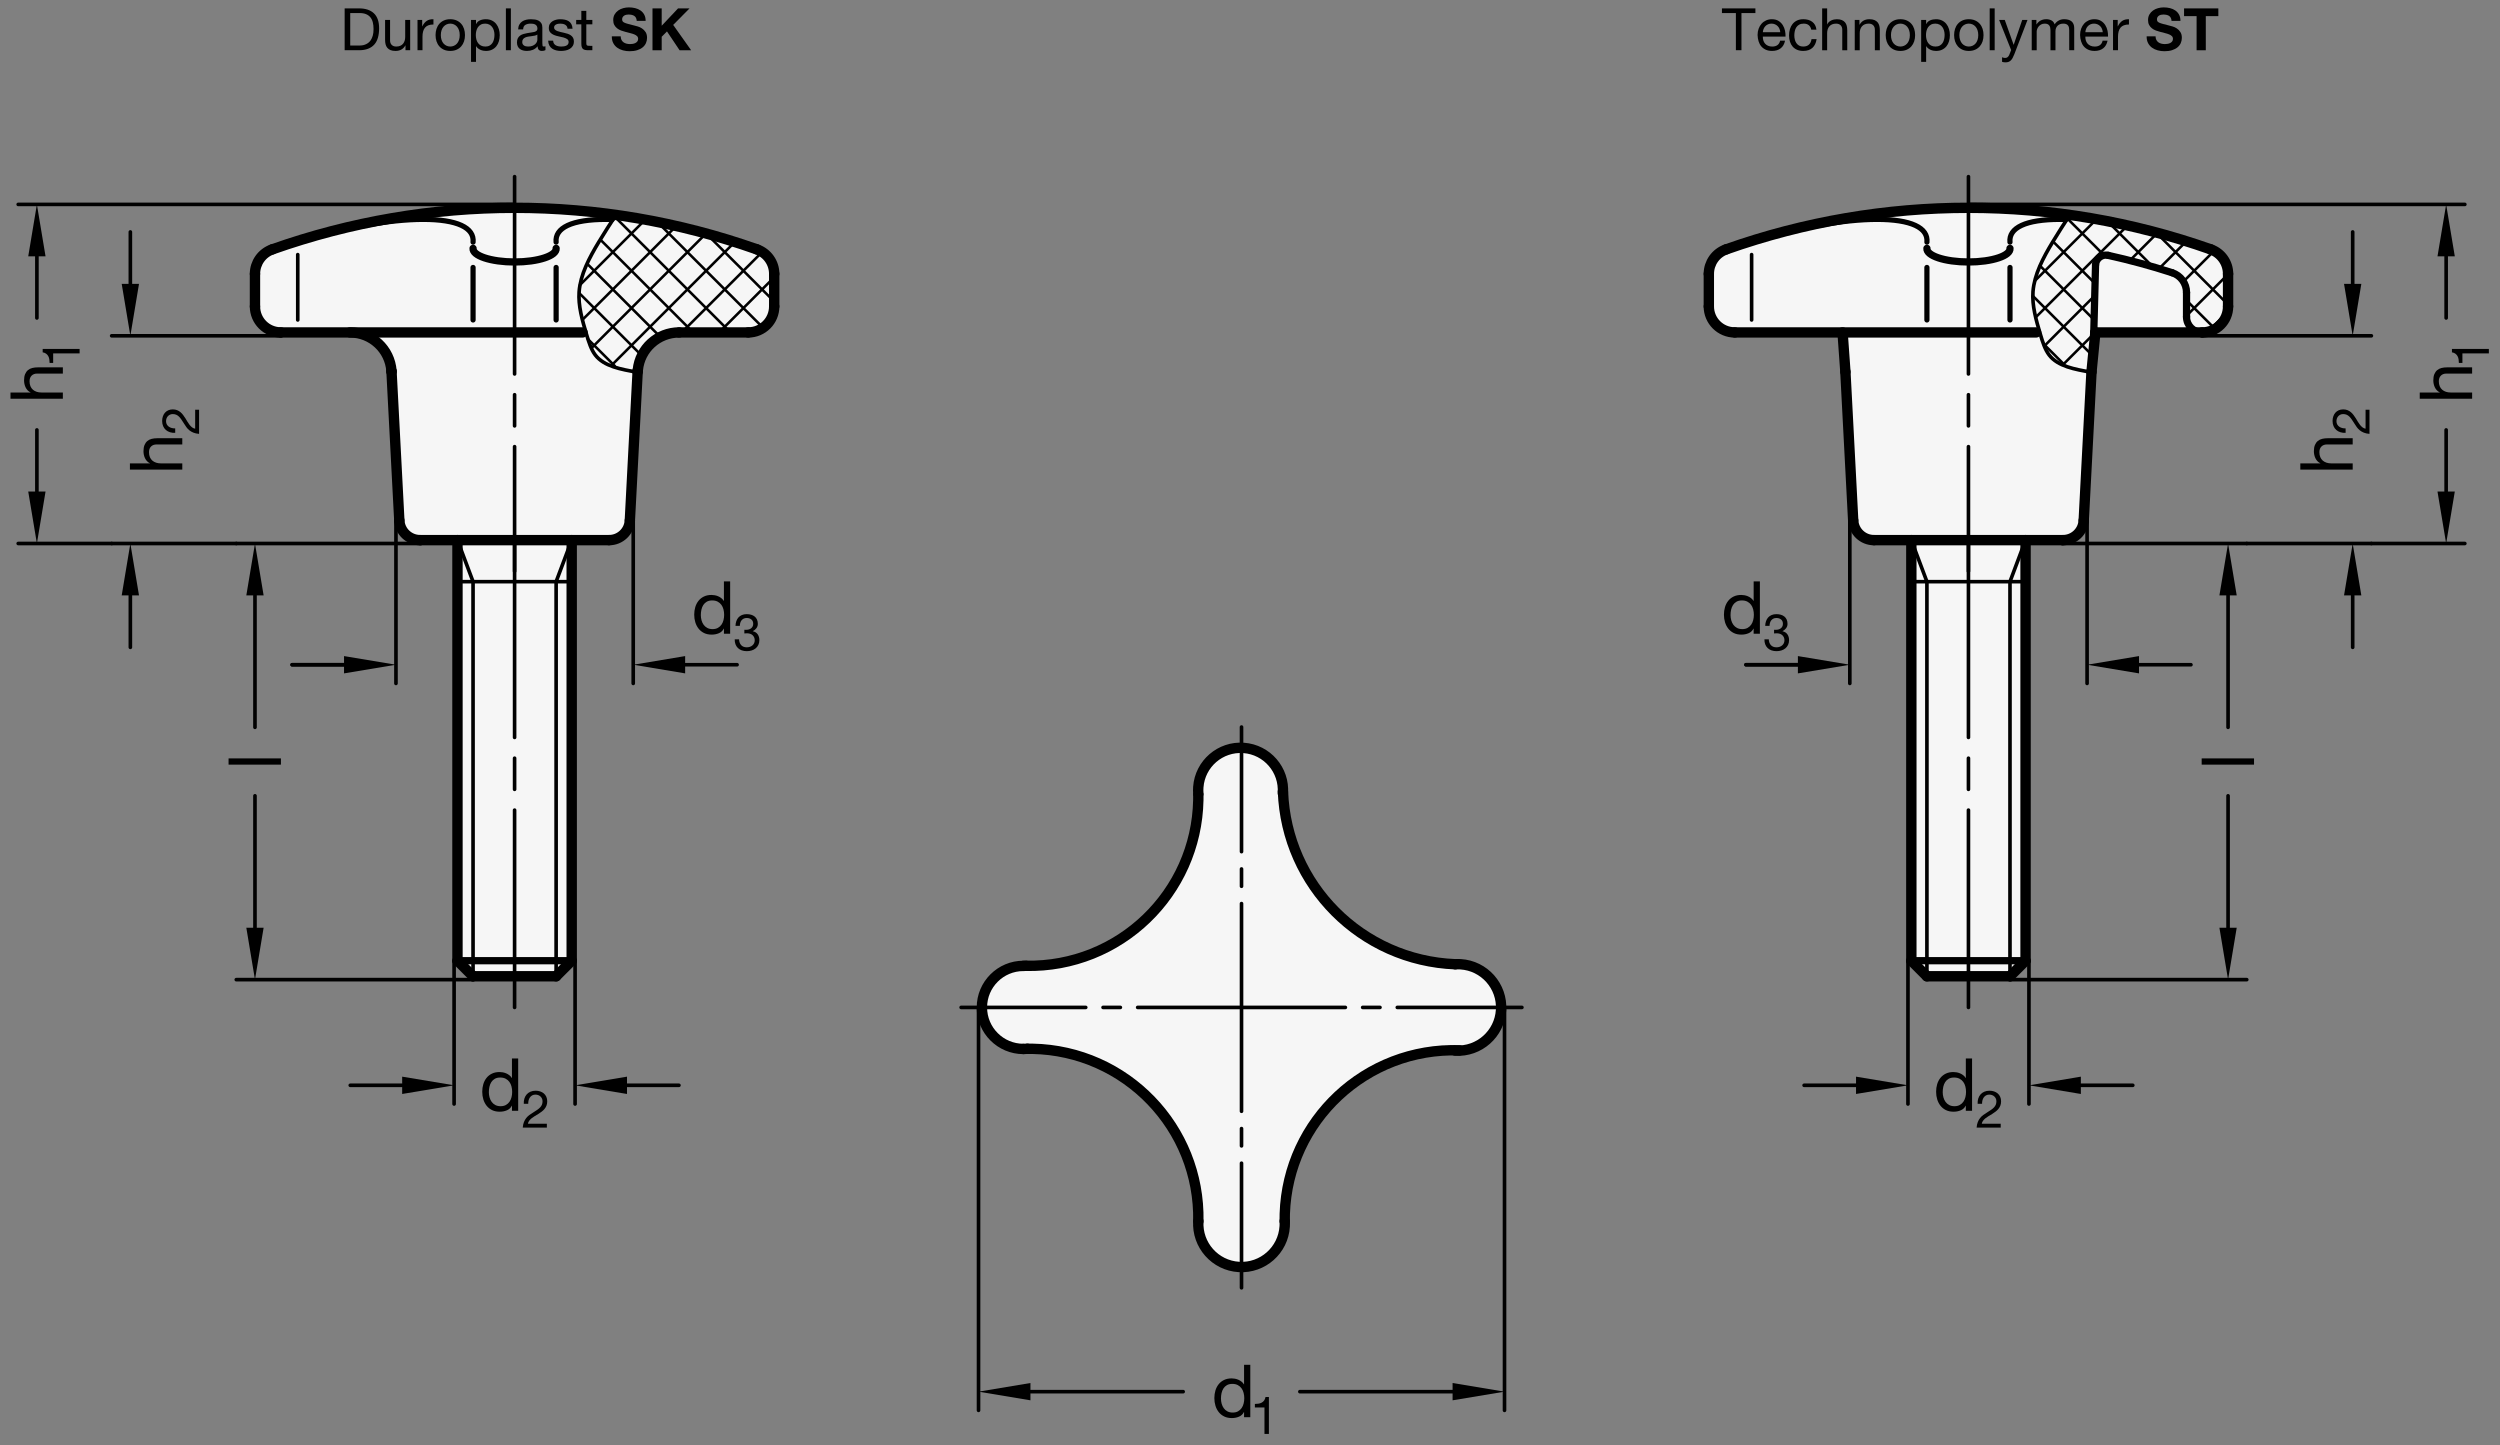 <?xml version="1.0" encoding="utf-8"?>
<!-- Generator: Adobe Illustrator 19.1.0, SVG Export Plug-In . SVG Version: 6.00 Build 0)  -->
<svg version="1.1" xmlns="http://www.w3.org/2000/svg" xmlns:xlink="http://www.w3.org/1999/xlink" x="0px" y="0px"
	 viewBox="0 0 341.204 197.227" enable-background="new 0 0 341.204 197.227" xml:space="preserve">
<rect x="0" y="0" width="341.204" height="197.227" fill="#808080" stroke="none"/>
<g id="MD_x5F_3_x5F_FUELLUNG_x5F_WS">
	<g id="POLYLINE_4_">
		<path fill="#FFFFFF" d="M139.681,131.826c12.762,0.416,23.445-9.592,23.861-22.354c0.013-0.384,0.015-0.768,0.009-1.151
			c-0.025-0.299-0.026-0.599-0.004-0.898c0.234-3.187,3.008-5.581,6.195-5.346c3.187,0.234,5.581,3.008,5.346,6.195
			c0.617,12.697,10.829,22.822,23.531,23.33c0.236-0.014,0.473-0.014,0.709,0c3.255,0.196,5.735,2.993,5.539,6.248
			c-0.196,3.255-2.993,5.735-6.248,5.539c-12.794-0.064-23.217,10.256-23.281,23.049c0,0.077,0,0.154,0,0.231
			c0.014,0.236,0.014,0.473,0,0.709c-0.196,3.255-2.993,5.735-6.248,5.539c-3.255-0.196-5.735-2.993-5.539-6.248
			c0.186-12.8-10.04-23.327-22.841-23.513c-0.343-0.005-0.686-0.002-1.029,0.008c-3.131,0-5.669-2.538-5.669-5.669
			C134.011,134.364,136.549,131.826,139.681,131.826z"/>
	</g>
	<g id="LINE_121_">
		<line fill="#FFFFFF" x1="140.22" y1="143.139" x2="139.681" y2="143.165"/>
	</g>
	<g id="POLYLINE_5_">
		<path fill="#FFFFFF" d="M233.224,37.376v4.45c0,1.957,1.586,3.543,3.543,3.543h9.434h5.282l0.379,5.373l1.063,20.288
			c0.079,1.506,1.323,2.686,2.831,2.686h5.105v57.402l2.126,2.126h11.339l2.126-2.126V73.716h5.105c1.508,0,2.752-1.18,2.831-2.686
			l1.063-20.288l0.523-5.373h5.139h9.434c1.957,0,3.543-1.586,3.543-3.543v-4.45c0-1.502-0.946-2.84-2.362-3.341
			c-21.394-7.59-44.748-7.59-66.142,0C234.17,34.536,233.224,35.875,233.224,37.376z"/>
	</g>
	<g id="POLYLINE_6_">
		<path fill="#FFFFFF" d="M34.799,37.376v4.45c0,1.957,1.586,3.543,3.543,3.543h9.433c3.016,0,5.504,2.361,5.663,5.373L54.5,71.03
			c0.079,1.506,1.323,2.686,2.831,2.686h5.105v57.402l2.126,2.126h11.339l2.126-2.126V73.716h5.105c1.508,0,2.752-1.18,2.831-2.686
			l1.063-20.288c0.163-3.009,2.648-5.367,5.662-5.373h9.434c1.957,0,3.543-1.586,3.543-3.543v-4.45c0-1.502-0.946-2.84-2.362-3.341
			c-21.394-7.59-44.748-7.59-66.142,0C35.745,34.536,34.799,35.875,34.799,37.376z"/>
	</g>
</g>
<g id="MD_x5F_3_x5F_FUELLUNG_x5F_GR">
	<g id="POLYLINE_1_">
		<path fill="#F6F6F6" d="M34.799,37.376v4.45c0,1.957,1.586,3.543,3.543,3.543h9.433c3.016,0,5.504,2.361,5.663,5.373L54.5,71.03
			c0.079,1.506,1.323,2.686,2.831,2.686h5.105v57.402l2.126,2.126h11.339l2.126-2.126V73.716h5.105c1.508,0,2.752-1.18,2.831-2.686
			l1.063-20.288c0.163-3.009,2.648-5.367,5.662-5.373h9.434c1.957,0,3.543-1.586,3.543-3.543v-4.45c0-1.502-0.946-2.84-2.362-3.341
			c-21.394-7.59-44.748-7.59-66.142,0C35.745,34.536,34.799,35.875,34.799,37.376z"/>
	</g>
	<g id="POLYLINE_2_">
		<path fill="#F6F6F6" d="M233.224,37.376v4.45c0,1.957,1.586,3.543,3.543,3.543h9.434h5.282l0.379,5.373l1.063,20.288
			c0.079,1.506,1.323,2.686,2.831,2.686h5.105v57.402l2.126,2.126h11.339l2.126-2.126V73.716h5.105c1.508,0,2.752-1.18,2.831-2.686
			l1.063-20.288l0.523-5.373h5.139h9.434c1.957,0,3.543-1.586,3.543-3.543v-4.45c0-1.502-0.946-2.84-2.362-3.341
			c-21.394-7.59-44.748-7.59-66.142,0C234.17,34.536,233.224,35.875,233.224,37.376z"/>
	</g>
	<g id="LINE_101_">
		<line fill="#F6F6F6" x1="140.22" y1="143.139" x2="139.681" y2="143.165"/>
	</g>
	<g id="POLYLINE_3_">
		<path fill="#F6F6F6" d="M139.681,131.826c12.762,0.416,23.445-9.592,23.861-22.354c0.013-0.384,0.015-0.768,0.009-1.151
			c-0.025-0.299-0.026-0.599-0.004-0.898c0.234-3.187,3.008-5.581,6.195-5.346c3.187,0.234,5.581,3.008,5.346,6.195
			c0.617,12.697,10.829,22.822,23.531,23.33c0.236-0.014,0.473-0.014,0.709,0c3.255,0.196,5.735,2.993,5.539,6.248
			c-0.196,3.255-2.993,5.735-6.248,5.539c-12.794-0.064-23.217,10.256-23.281,23.049c0,0.077,0,0.154,0,0.231
			c0.014,0.236,0.014,0.473,0,0.709c-0.196,3.255-2.993,5.735-6.248,5.539c-3.255-0.196-5.735-2.993-5.539-6.248
			c0.186-12.8-10.04-23.327-22.841-23.513c-0.343-0.005-0.686-0.002-1.029,0.008c-3.131,0-5.669-2.538-5.669-5.669
			C134.011,134.364,136.549,131.826,139.681,131.826z"/>
	</g>
</g>
<g id="MD_x5F_1_x5F_035">
	<g id="LINE">
		
			<line fill="none" stroke="#000000" stroke-width="0.496" stroke-linecap="round" stroke-linejoin="round" stroke-miterlimit="10" x1="78.027" y1="73.716" x2="75.901" y2="79.385"/>
	</g>
	<g id="LINE_1_">
		
			<line fill="none" stroke="#000000" stroke-width="0.496" stroke-linecap="round" stroke-linejoin="round" stroke-miterlimit="10" x1="62.436" y1="73.716" x2="64.562" y2="79.385"/>
	</g>
	<g id="LINE_2_">
		
			<line fill="none" stroke="#000000" stroke-width="0.496" stroke-linecap="round" stroke-linejoin="round" stroke-miterlimit="10" x1="75.901" y1="79.385" x2="75.901" y2="133.244"/>
	</g>
	<g id="LINE_3_">
		
			<line fill="none" stroke="#000000" stroke-width="0.496" stroke-linecap="round" stroke-linejoin="round" stroke-miterlimit="10" x1="64.562" y1="79.385" x2="64.562" y2="133.244"/>
	</g>
	<g id="LINE_5_">
		
			<line fill="none" stroke="#000000" stroke-width="0.496" stroke-linecap="round" stroke-linejoin="round" stroke-miterlimit="10" x1="62.436" y1="79.385" x2="78.027" y2="79.385"/>
	</g>
	<g id="LINE_42_">
		
			<line fill="none" stroke="#000000" stroke-width="0.496" stroke-linecap="round" stroke-linejoin="round" stroke-miterlimit="10" x1="40.638" y1="34.749" x2="40.638" y2="43.669"/>
	</g>
	<g id="LINE_43_">
		
			<line fill="none" stroke="#000000" stroke-width="0.496" stroke-linecap="round" stroke-linejoin="round" stroke-miterlimit="10" x1="70.232" y1="24.11" x2="70.232" y2="51.039"/>
	</g>
	<g id="LINE_44_">
		
			<line fill="none" stroke="#000000" stroke-width="0.496" stroke-linecap="round" stroke-linejoin="round" stroke-miterlimit="10" x1="70.232" y1="53.873" x2="70.232" y2="58.125"/>
	</g>
	<g id="LINE_45_">
		
			<line fill="none" stroke="#000000" stroke-width="0.496" stroke-linecap="round" stroke-linejoin="round" stroke-miterlimit="10" x1="70.232" y1="60.96" x2="70.232" y2="77.968"/>
	</g>
	<g id="LINE_46_">
		
			<line fill="none" stroke="#000000" stroke-width="0.496" stroke-linecap="round" stroke-linejoin="round" stroke-miterlimit="10" x1="70.232" y1="73.716" x2="70.232" y2="100.645"/>
	</g>
	<g id="LINE_47_">
		
			<line fill="none" stroke="#000000" stroke-width="0.496" stroke-linecap="round" stroke-linejoin="round" stroke-miterlimit="10" x1="70.232" y1="103.48" x2="70.232" y2="107.732"/>
	</g>
	<g id="LINE_48_">
		
			<line fill="none" stroke="#000000" stroke-width="0.496" stroke-linecap="round" stroke-linejoin="round" stroke-miterlimit="10" x1="70.232" y1="110.566" x2="70.232" y2="137.495"/>
	</g>
	<g id="LINE_49_">
		
			<line fill="none" stroke="#000000" stroke-width="0.496" stroke-linecap="round" stroke-linejoin="round" stroke-miterlimit="10" x1="276.452" y1="73.716" x2="274.326" y2="79.385"/>
	</g>
	<g id="LINE_50_">
		
			<line fill="none" stroke="#000000" stroke-width="0.496" stroke-linecap="round" stroke-linejoin="round" stroke-miterlimit="10" x1="260.862" y1="73.716" x2="262.988" y2="79.385"/>
	</g>
	<g id="LINE_51_">
		
			<line fill="none" stroke="#000000" stroke-width="0.496" stroke-linecap="round" stroke-linejoin="round" stroke-miterlimit="10" x1="274.326" y1="79.385" x2="274.326" y2="133.244"/>
	</g>
	<g id="LINE_52_">
		
			<line fill="none" stroke="#000000" stroke-width="0.496" stroke-linecap="round" stroke-linejoin="round" stroke-miterlimit="10" x1="262.988" y1="79.385" x2="262.988" y2="133.244"/>
	</g>
	<g id="LINE_54_">
		
			<line fill="none" stroke="#000000" stroke-width="0.496" stroke-linecap="round" stroke-linejoin="round" stroke-miterlimit="10" x1="260.862" y1="79.385" x2="276.452" y2="79.385"/>
	</g>
	<g id="LINE_92_">
		
			<line fill="none" stroke="#000000" stroke-width="0.496" stroke-linecap="round" stroke-linejoin="round" stroke-miterlimit="10" x1="239.063" y1="34.749" x2="239.063" y2="43.669"/>
	</g>
	<g id="LINE_93_">
		
			<line fill="none" stroke="#000000" stroke-width="0.496" stroke-linecap="round" stroke-linejoin="round" stroke-miterlimit="10" x1="268.657" y1="24.11" x2="268.657" y2="51.039"/>
	</g>
	<g id="LINE_94_">
		
			<line fill="none" stroke="#000000" stroke-width="0.496" stroke-linecap="round" stroke-linejoin="round" stroke-miterlimit="10" x1="268.657" y1="53.873" x2="268.657" y2="58.125"/>
	</g>
	<g id="LINE_95_">
		
			<line fill="none" stroke="#000000" stroke-width="0.496" stroke-linecap="round" stroke-linejoin="round" stroke-miterlimit="10" x1="268.657" y1="60.96" x2="268.657" y2="77.968"/>
	</g>
	<g id="LINE_96_">
		
			<line fill="none" stroke="#000000" stroke-width="0.496" stroke-linecap="round" stroke-linejoin="round" stroke-miterlimit="10" x1="268.657" y1="73.716" x2="268.657" y2="100.645"/>
	</g>
	<g id="LINE_97_">
		
			<line fill="none" stroke="#000000" stroke-width="0.496" stroke-linecap="round" stroke-linejoin="round" stroke-miterlimit="10" x1="268.657" y1="103.48" x2="268.657" y2="107.732"/>
	</g>
	<g id="LINE_98_">
		
			<line fill="none" stroke="#000000" stroke-width="0.496" stroke-linecap="round" stroke-linejoin="round" stroke-miterlimit="10" x1="268.657" y1="110.566" x2="268.657" y2="137.495"/>
	</g>
	<g id="SPLINE_6_">
		
			<path fill="none" stroke="#000000" stroke-width="0.496" stroke-linecap="round" stroke-linejoin="round" stroke-miterlimit="10" d="
			M285.448,50.808c-2.293-0.403-4.587-0.806-5.771-2.35c-0.577-0.753-0.891-1.778-1.196-2.794c-0.596-1.986-1.157-3.937-1.015-5.855
			c0.173-2.346,1.397-4.641,2.673-6.759c0.773-1.283,1.564-2.501,2.356-3.719"/>
	</g>
	<g id="SPLINE_7_">
		
			<path fill="none" stroke="#000000" stroke-width="0.496" stroke-linecap="round" stroke-linejoin="round" stroke-miterlimit="10" d="
			M87.023,50.808c-2.293-0.403-4.587-0.806-5.771-2.35c-0.577-0.753-0.891-1.778-1.196-2.794c-0.596-1.986-1.157-3.937-1.015-5.855
			c0.173-2.346,1.397-4.641,2.673-6.759c0.773-1.283,1.564-2.501,2.356-3.719"/>
	</g>
	<g id="LINE_104_">
		
			<line fill="none" stroke="#000000" stroke-width="0.496" stroke-linecap="round" stroke-linejoin="round" stroke-miterlimit="10" x1="169.444" y1="151.669" x2="169.444" y2="137.495"/>
	</g>
	<g id="LINE_105_">
		
			<line fill="none" stroke="#000000" stroke-width="0.496" stroke-linecap="round" stroke-linejoin="round" stroke-miterlimit="10" x1="155.271" y1="137.495" x2="169.444" y2="137.495"/>
	</g>
	<g id="LINE_106_">
		
			<line fill="none" stroke="#000000" stroke-width="0.496" stroke-linecap="round" stroke-linejoin="round" stroke-miterlimit="10" x1="131.177" y1="137.495" x2="148.184" y2="137.495"/>
	</g>
	<g id="LINE_107_">
		
			<line fill="none" stroke="#000000" stroke-width="0.496" stroke-linecap="round" stroke-linejoin="round" stroke-miterlimit="10" x1="169.444" y1="123.322" x2="169.444" y2="137.495"/>
	</g>
	<g id="LINE_108_">
		
			<line fill="none" stroke="#000000" stroke-width="0.496" stroke-linecap="round" stroke-linejoin="round" stroke-miterlimit="10" x1="207.712" y1="137.495" x2="190.704" y2="137.495"/>
	</g>
	<g id="LINE_109_">
		
			<line fill="none" stroke="#000000" stroke-width="0.496" stroke-linecap="round" stroke-linejoin="round" stroke-miterlimit="10" x1="183.618" y1="137.495" x2="169.444" y2="137.495"/>
	</g>
	<g id="LINE_110_">
		
			<line fill="none" stroke="#000000" stroke-width="0.496" stroke-linecap="round" stroke-linejoin="round" stroke-miterlimit="10" x1="150.547" y1="137.495" x2="152.909" y2="137.495"/>
	</g>
	<g id="LINE_111_">
		
			<line fill="none" stroke="#000000" stroke-width="0.496" stroke-linecap="round" stroke-linejoin="round" stroke-miterlimit="10" x1="188.342" y1="137.495" x2="185.98" y2="137.495"/>
	</g>
	<g id="LINE_112_">
		
			<line fill="none" stroke="#000000" stroke-width="0.496" stroke-linecap="round" stroke-linejoin="round" stroke-miterlimit="10" x1="169.444" y1="175.763" x2="169.444" y2="158.755"/>
	</g>
	<g id="LINE_113_">
		
			<line fill="none" stroke="#000000" stroke-width="0.496" stroke-linecap="round" stroke-linejoin="round" stroke-miterlimit="10" x1="169.444" y1="99.228" x2="169.444" y2="116.236"/>
	</g>
	<g id="LINE_114_">
		
			<line fill="none" stroke="#000000" stroke-width="0.496" stroke-linecap="round" stroke-linejoin="round" stroke-miterlimit="10" x1="169.444" y1="118.598" x2="169.444" y2="120.96"/>
	</g>
	<g id="LINE_115_">
		
			<line fill="none" stroke="#000000" stroke-width="0.496" stroke-linecap="round" stroke-linejoin="round" stroke-miterlimit="10" x1="169.444" y1="156.393" x2="169.444" y2="154.031"/>
	</g>
</g>
<g id="MD_x5F_1_x5F_070">
	<g id="LINE_4_">
		
			<line fill="none" stroke="#000000" stroke-width="0.992" stroke-linecap="round" stroke-linejoin="round" stroke-miterlimit="10" x1="62.436" y1="131.118" x2="78.027" y2="131.118"/>
	</g>
	<g id="SPLINE">
		
			<path fill="none" stroke="#000000" stroke-width="0.992" stroke-linecap="round" stroke-linejoin="round" stroke-miterlimit="10" d="
			M64.565,33.898c-0.011,0.117,0.014,0.233,0.075,0.348c0.061,0.115,0.158,0.229,0.29,0.34c0.132,0.111,0.297,0.216,0.494,0.317
			c0.197,0.101,0.431,0.197,0.69,0.284c0.259,0.087,0.544,0.166,0.855,0.236c0.311,0.07,0.651,0.131,1.002,0.18
			c0.702,0.098,1.48,0.151,2.252,0.151c0.386,0,0.778-0.013,1.157-0.038c0.379-0.025,0.745-0.062,1.1-0.111
			c0.709-0.098,1.344-0.241,1.866-0.417c0.261-0.088,0.49-0.182,0.689-0.283c0.199-0.101,0.367-0.209,0.499-0.318
			c0.263-0.22,0.389-0.455,0.367-0.689"/>
	</g>
	<g id="LINE_53_">
		
			<line fill="none" stroke="#000000" stroke-width="0.992" stroke-linecap="round" stroke-linejoin="round" stroke-miterlimit="10" x1="260.862" y1="131.118" x2="276.452" y2="131.118"/>
	</g>
	<g id="SPLINE_3_">
		
			<path fill="none" stroke="#000000" stroke-width="0.992" stroke-linecap="round" stroke-linejoin="round" stroke-miterlimit="10" d="
			M262.99,33.898c-0.011,0.117,0.014,0.233,0.075,0.348c0.061,0.115,0.158,0.229,0.29,0.34c0.132,0.111,0.297,0.216,0.494,0.317
			c0.197,0.101,0.431,0.197,0.69,0.284c0.259,0.087,0.544,0.166,0.855,0.236c0.311,0.07,0.651,0.131,1.002,0.18
			c0.702,0.098,1.48,0.151,2.252,0.151c0.386,0,0.778-0.013,1.157-0.038c0.379-0.025,0.745-0.062,1.1-0.111
			c0.709-0.098,1.344-0.241,1.866-0.417c0.261-0.088,0.49-0.182,0.689-0.283s0.367-0.209,0.499-0.318
			c0.263-0.22,0.389-0.455,0.367-0.689"/>
	</g>
	<g id="ARC_15_">
		
			<path fill="none" stroke="#000000" stroke-width="0.992" stroke-linecap="round" stroke-linejoin="round" stroke-miterlimit="10" d="
			M287.724,34.849c-0.764-0.169-1.521,0.314-1.69,1.078c-0.017,0.076-0.027,0.154-0.031,0.232"/>
	</g>
	<g id="LINE_99_">
		
			<line fill="none" stroke="#000000" stroke-width="0.992" stroke-linecap="round" stroke-linejoin="round" stroke-miterlimit="10" x1="285.762" y1="45.37" x2="286.003" y2="36.159"/>
	</g>
	<g id="ARC_16_">
		
			<path fill="none" stroke="#000000" stroke-width="0.992" stroke-linecap="round" stroke-linejoin="round" stroke-miterlimit="10" d="
			M296.458,37.221c-2.872-0.929-5.787-1.72-8.734-2.371"/>
	</g>
	<g id="ARC_17_">
		
			<path fill="none" stroke="#000000" stroke-width="0.992" stroke-linecap="round" stroke-linejoin="round" stroke-miterlimit="10" d="
			M298.421,43.244c0,1.174,0.952,2.126,2.126,2.126"/>
	</g>
	<g id="ARC_18_">
		
			<path fill="none" stroke="#000000" stroke-width="0.992" stroke-linecap="round" stroke-linejoin="round" stroke-miterlimit="10" d="
			M298.421,39.918c0-1.229-0.793-2.319-1.962-2.697"/>
	</g>
	<g id="LINE_100_">
		
			<line fill="none" stroke="#000000" stroke-width="0.992" stroke-linecap="round" stroke-linejoin="round" stroke-miterlimit="10" x1="298.421" y1="39.918" x2="298.421" y2="43.244"/>
	</g>
</g>
<g id="MD_x5F_1_x5F_100">
	<g id="LINE_6_">
		
			<line fill="none" stroke="#000000" stroke-width="1.417" stroke-linecap="round" stroke-linejoin="round" stroke-miterlimit="10" x1="87.026" y1="50.742" x2="87.051" y2="50.486"/>
	</g>
	<g id="LINE_7_">
		
			<line fill="none" stroke="#000000" stroke-width="1.417" stroke-linecap="round" stroke-linejoin="round" stroke-miterlimit="10" x1="53.437" y1="50.742" x2="53.429" y2="50.633"/>
	</g>
	<g id="ARC">
		
			<path fill="none" stroke="#000000" stroke-width="1.417" stroke-linecap="round" stroke-linejoin="round" stroke-miterlimit="10" d="
			M53.429,50.633c-0.213-2.966-2.681-5.264-5.655-5.264"/>
	</g>
	<g id="LINE_8_">
		
			<line fill="none" stroke="#000000" stroke-width="1.417" stroke-linecap="round" stroke-linejoin="round" stroke-miterlimit="10" x1="105.665" y1="41.826" x2="105.665" y2="37.376"/>
	</g>
	<g id="ARC_1_">
		
			<path fill="none" stroke="#000000" stroke-width="1.417" stroke-linecap="round" stroke-linejoin="round" stroke-miterlimit="10" d="
			M105.665,37.376c0-1.502-0.946-2.84-2.362-3.341"/>
	</g>
	<g id="LINE_9_">
		
			<line fill="none" stroke="#000000" stroke-width="1.417" stroke-linecap="round" stroke-linejoin="round" stroke-miterlimit="10" x1="85.963" y1="71.03" x2="87.026" y2="50.742"/>
	</g>
	<g id="ARC_2_">
		
			<path fill="none" stroke="#000000" stroke-width="1.417" stroke-linecap="round" stroke-linejoin="round" stroke-miterlimit="10" d="
			M102.121,45.37c1.957,0,3.543-1.586,3.543-3.543"/>
	</g>
	<g id="ARC_3_">
		
			<path fill="none" stroke="#000000" stroke-width="1.417" stroke-linecap="round" stroke-linejoin="round" stroke-miterlimit="10" d="
			M54.5,71.03c0.079,1.506,1.323,2.686,2.831,2.686"/>
	</g>
	<g id="LINE_10_">
		
			<line fill="none" stroke="#000000" stroke-width="1.417" stroke-linecap="round" stroke-linejoin="round" stroke-miterlimit="10" x1="53.437" y1="50.742" x2="54.5" y2="71.03"/>
	</g>
	<g id="LINE_11_">
		
			<line fill="none" stroke="#000000" stroke-width="1.417" stroke-linecap="round" stroke-linejoin="round" stroke-miterlimit="10" x1="57.331" y1="73.716" x2="83.132" y2="73.716"/>
	</g>
	<g id="LINE_12_">
		
			<line fill="none" stroke="#000000" stroke-width="1.417" stroke-linecap="round" stroke-linejoin="round" stroke-miterlimit="10" x1="34.799" y1="37.376" x2="34.799" y2="41.826"/>
	</g>
	<g id="ARC_4_">
		
			<path fill="none" stroke="#000000" stroke-width="1.417" stroke-linecap="round" stroke-linejoin="round" stroke-miterlimit="10" d="
			M37.161,34.036c-1.416,0.501-2.362,1.839-2.362,3.341"/>
	</g>
	<g id="ARC_5_">
		
			<path fill="none" stroke="#000000" stroke-width="1.417" stroke-linecap="round" stroke-linejoin="round" stroke-miterlimit="10" d="
			M34.799,41.826c0,1.957,1.586,3.543,3.543,3.543"/>
	</g>
	<g id="LINE_13_">
		
			<line fill="none" stroke="#000000" stroke-width="1.417" stroke-linecap="round" stroke-linejoin="round" stroke-miterlimit="10" x1="75.901" y1="133.244" x2="78.027" y2="131.118"/>
	</g>
	<g id="LINE_14_">
		
			<line fill="none" stroke="#000000" stroke-width="1.417" stroke-linecap="round" stroke-linejoin="round" stroke-miterlimit="10" x1="62.436" y1="131.118" x2="64.562" y2="133.244"/>
	</g>
	<g id="LINE_15_">
		
			<line fill="none" stroke="#000000" stroke-width="1.417" stroke-linecap="round" stroke-linejoin="round" stroke-miterlimit="10" x1="64.562" y1="133.244" x2="75.901" y2="133.244"/>
	</g>
	<g id="LINE_16_">
		
			<line fill="none" stroke="#000000" stroke-width="1.417" stroke-linecap="round" stroke-linejoin="round" stroke-miterlimit="10" x1="62.436" y1="73.716" x2="62.436" y2="131.118"/>
	</g>
	<g id="LINE_17_">
		
			<line fill="none" stroke="#000000" stroke-width="1.417" stroke-linecap="round" stroke-linejoin="round" stroke-miterlimit="10" x1="78.027" y1="131.118" x2="78.027" y2="73.716"/>
	</g>
	<g id="ARC_6_">
		
			<path fill="none" stroke="#000000" stroke-width="1.417" stroke-linecap="round" stroke-linejoin="round" stroke-miterlimit="10" d="
			M103.303,34.036c-21.398-7.565-44.743-7.565-66.142,0"/>
	</g>
	<g id="ARC_7_">
		
			<path fill="none" stroke="#000000" stroke-width="1.417" stroke-linecap="round" stroke-linejoin="round" stroke-miterlimit="10" d="
			M83.132,73.716c1.508,0,2.752-1.18,2.831-2.686"/>
	</g>
	<g id="LINE_39_">
		
			<line fill="none" stroke="#000000" stroke-width="1.417" stroke-linecap="round" stroke-linejoin="round" stroke-miterlimit="10" x1="38.342" y1="45.37" x2="79.508" y2="45.37"/>
	</g>
	<g id="LINE_55_">
		
			<line fill="none" stroke="#000000" stroke-width="1.417" stroke-linecap="round" stroke-linejoin="round" stroke-miterlimit="10" x1="285.452" y1="50.742" x2="285.978" y2="45.37"/>
	</g>
	<g id="LINE_56_">
		
			<line fill="none" stroke="#000000" stroke-width="1.417" stroke-linecap="round" stroke-linejoin="round" stroke-miterlimit="10" x1="251.862" y1="50.742" x2="251.477" y2="45.37"/>
	</g>
	<g id="LINE_57_">
		
			<line fill="none" stroke="#000000" stroke-width="1.417" stroke-linecap="round" stroke-linejoin="round" stroke-miterlimit="10" x1="304.09" y1="41.826" x2="304.09" y2="37.376"/>
	</g>
	<g id="ARC_8_">
		
			<path fill="none" stroke="#000000" stroke-width="1.417" stroke-linecap="round" stroke-linejoin="round" stroke-miterlimit="10" d="
			M304.09,37.376c0-1.502-0.946-2.84-2.362-3.341"/>
	</g>
	<g id="LINE_58_">
		
			<line fill="none" stroke="#000000" stroke-width="1.417" stroke-linecap="round" stroke-linejoin="round" stroke-miterlimit="10" x1="284.388" y1="71.03" x2="285.452" y2="50.742"/>
	</g>
	<g id="ARC_9_">
		
			<path fill="none" stroke="#000000" stroke-width="1.417" stroke-linecap="round" stroke-linejoin="round" stroke-miterlimit="10" d="
			M300.547,45.37c1.957,0,3.543-1.586,3.543-3.543"/>
	</g>
	<g id="ARC_10_">
		
			<path fill="none" stroke="#000000" stroke-width="1.417" stroke-linecap="round" stroke-linejoin="round" stroke-miterlimit="10" d="
			M252.926,71.03c0.079,1.506,1.323,2.686,2.831,2.686"/>
	</g>
	<g id="LINE_59_">
		
			<line fill="none" stroke="#000000" stroke-width="1.417" stroke-linecap="round" stroke-linejoin="round" stroke-miterlimit="10" x1="251.862" y1="50.742" x2="252.926" y2="71.03"/>
	</g>
	<g id="LINE_60_">
		
			<line fill="none" stroke="#000000" stroke-width="1.417" stroke-linecap="round" stroke-linejoin="round" stroke-miterlimit="10" x1="255.756" y1="73.716" x2="281.557" y2="73.716"/>
	</g>
	<g id="LINE_61_">
		
			<line fill="none" stroke="#000000" stroke-width="1.417" stroke-linecap="round" stroke-linejoin="round" stroke-miterlimit="10" x1="233.224" y1="37.376" x2="233.224" y2="41.826"/>
	</g>
	<g id="ARC_11_">
		
			<path fill="none" stroke="#000000" stroke-width="1.417" stroke-linecap="round" stroke-linejoin="round" stroke-miterlimit="10" d="
			M235.586,34.036c-1.416,0.501-2.362,1.839-2.362,3.341"/>
	</g>
	<g id="ARC_12_">
		
			<path fill="none" stroke="#000000" stroke-width="1.417" stroke-linecap="round" stroke-linejoin="round" stroke-miterlimit="10" d="
			M233.224,41.826c0,1.957,1.586,3.543,3.543,3.543"/>
	</g>
	<g id="LINE_62_">
		
			<line fill="none" stroke="#000000" stroke-width="1.417" stroke-linecap="round" stroke-linejoin="round" stroke-miterlimit="10" x1="300.547" y1="45.37" x2="285.978" y2="45.37"/>
	</g>
	<g id="LINE_63_">
		
			<line fill="none" stroke="#000000" stroke-width="1.417" stroke-linecap="round" stroke-linejoin="round" stroke-miterlimit="10" x1="274.326" y1="133.244" x2="276.452" y2="131.118"/>
	</g>
	<g id="LINE_64_">
		
			<line fill="none" stroke="#000000" stroke-width="1.417" stroke-linecap="round" stroke-linejoin="round" stroke-miterlimit="10" x1="260.862" y1="131.118" x2="262.988" y2="133.244"/>
	</g>
	<g id="LINE_65_">
		
			<line fill="none" stroke="#000000" stroke-width="1.417" stroke-linecap="round" stroke-linejoin="round" stroke-miterlimit="10" x1="262.988" y1="133.244" x2="274.326" y2="133.244"/>
	</g>
	<g id="LINE_66_">
		
			<line fill="none" stroke="#000000" stroke-width="1.417" stroke-linecap="round" stroke-linejoin="round" stroke-miterlimit="10" x1="260.862" y1="73.716" x2="260.862" y2="131.118"/>
	</g>
	<g id="LINE_67_">
		
			<line fill="none" stroke="#000000" stroke-width="1.417" stroke-linecap="round" stroke-linejoin="round" stroke-miterlimit="10" x1="276.452" y1="131.118" x2="276.452" y2="73.716"/>
	</g>
	<g id="ARC_13_">
		
			<path fill="none" stroke="#000000" stroke-width="1.417" stroke-linecap="round" stroke-linejoin="round" stroke-miterlimit="10" d="
			M301.728,34.036c-21.398-7.565-44.743-7.565-66.142,0"/>
	</g>
	<g id="ARC_14_">
		
			<path fill="none" stroke="#000000" stroke-width="1.417" stroke-linecap="round" stroke-linejoin="round" stroke-miterlimit="10" d="
			M281.557,73.716c1.508,0,2.752-1.18,2.831-2.686"/>
	</g>
	<g id="LINE_89_">
		
			<line fill="none" stroke="#000000" stroke-width="1.417" stroke-linecap="round" stroke-linejoin="round" stroke-miterlimit="10" x1="236.767" y1="45.37" x2="277.887" y2="45.37"/>
	</g>
	<g id="ARC_19_">
		
			<path fill="none" stroke="#000000" stroke-width="1.417" stroke-linecap="round" stroke-linejoin="round" stroke-miterlimit="10" d="
			M139.681,131.826c-3.131,0-5.669,2.538-5.669,5.669c0,3.131,2.538,5.669,5.669,5.669"/>
	</g>
	<g id="LINE_102_">
		
			<line fill="none" stroke="#000000" stroke-width="1.417" stroke-linecap="round" stroke-linejoin="round" stroke-miterlimit="10" x1="140.22" y1="143.139" x2="139.681" y2="143.165"/>
	</g>
	<g id="LINE_103_">
		
			<line fill="none" stroke="#000000" stroke-width="1.417" stroke-linecap="round" stroke-linejoin="round" stroke-miterlimit="10" x1="140.02" y1="131.816" x2="139.681" y2="131.826"/>
	</g>
	<g id="ARC_20_">
		
			<path fill="none" stroke="#000000" stroke-width="1.417" stroke-linecap="round" stroke-linejoin="round" stroke-miterlimit="10" d="
			M199.178,143.35c-12.74-0.42-23.409,9.566-23.829,22.307c-0.011,0.338-0.015,0.675-0.011,1.013"/>
	</g>
	<g id="ARC_21_">
		
			<path fill="none" stroke="#000000" stroke-width="1.417" stroke-linecap="round" stroke-linejoin="round" stroke-miterlimit="10" d="
			M163.551,166.67c-0.196,3.255,2.284,6.052,5.539,6.248c3.255,0.196,6.052-2.284,6.248-5.539c0.014-0.236,0.014-0.473,0-0.709"/>
	</g>
	<g id="ARC_22_">
		
			<path fill="none" stroke="#000000" stroke-width="1.417" stroke-linecap="round" stroke-linejoin="round" stroke-miterlimit="10" d="
			M163.551,166.67c0.247-12.747-9.885-23.28-22.632-23.528c-0.233-0.005-0.465-0.006-0.698-0.003"/>
	</g>
	<g id="ARC_23_">
		
			<path fill="none" stroke="#000000" stroke-width="1.417" stroke-linecap="round" stroke-linejoin="round" stroke-miterlimit="10" d="
			M140.02,131.816c12.747,0.247,23.281-9.885,23.528-22.632c0.005-0.233,0.006-0.465,0.003-0.698"/>
	</g>
	<g id="ARC_24_">
		
			<path fill="none" stroke="#000000" stroke-width="1.417" stroke-linecap="round" stroke-linejoin="round" stroke-miterlimit="10" d="
			M198.619,143.389c3.255,0.196,6.052-2.284,6.248-5.539c0.196-3.255-2.284-6.052-5.539-6.248c-0.236-0.014-0.473-0.014-0.709,0"/>
	</g>
	<g id="ARC_25_">
		
			<path fill="none" stroke="#000000" stroke-width="1.417" stroke-linecap="round" stroke-linejoin="round" stroke-miterlimit="10" d="
			M175.101,108.023c0.47,12.799,10.72,23.075,23.518,23.578"/>
	</g>
	<g id="ARC_26_">
		
			<path fill="none" stroke="#000000" stroke-width="1.417" stroke-linecap="round" stroke-linejoin="round" stroke-miterlimit="10" d="
			M175.088,108.272c0.234-3.187-2.159-5.961-5.346-6.195c-3.187-0.234-5.961,2.159-6.195,5.346
			c-0.022,0.299-0.021,0.599,0.004,0.898"/>
	</g>
	<g id="LINE_120_">
		
			<line fill="none" stroke="#000000" stroke-width="1.417" stroke-linecap="round" stroke-linejoin="round" stroke-miterlimit="10" x1="92.694" y1="45.37" x2="102.121" y2="45.37"/>
	</g>
	<g id="ARC_27_">
		
			<path fill="none" stroke="#000000" stroke-width="1.417" stroke-linecap="round" stroke-linejoin="round" stroke-miterlimit="10" d="
			M92.694,45.37c-2.917,0-5.358,2.213-5.642,5.116"/>
	</g>
</g>
<g id="MD_x5F_2_x5F_BEMASSUNG">
	<g id="LINE_18_">
		
			<line stroke="#000000" stroke-width="0.496" stroke-linecap="round" stroke-linejoin="round" stroke-miterlimit="10" x1="78.488" y1="131.118" x2="78.488" y2="150.677"/>
	</g>
	<g id="LINE_19_">
		
			<line stroke="#000000" stroke-width="0.496" stroke-linecap="round" stroke-linejoin="round" stroke-miterlimit="10" x1="61.976" y1="131.118" x2="61.976" y2="150.677"/>
	</g>
	<g id="LINE_20_">
		
			<line stroke="#000000" stroke-width="0.496" stroke-linecap="round" stroke-linejoin="round" stroke-miterlimit="10" x1="85.574" y1="148.125" x2="92.661" y2="148.125"/>
	</g>
	<g id="LINE_21_">
		
			<line stroke="#000000" stroke-width="0.496" stroke-linecap="round" stroke-linejoin="round" stroke-miterlimit="10" x1="54.889" y1="148.125" x2="47.803" y2="148.125"/>
	</g>
	<g id="MTEXT_2_">
		<g>
			<path d="M70.724,151.608h-0.851v-0.7h-0.02c-0.14,0.286-0.36,0.495-0.661,0.625s-0.63,0.195-0.991,0.195
				c-0.4,0-0.749-0.073-1.046-0.22c-0.297-0.147-0.544-0.346-0.741-0.596c-0.197-0.251-0.346-0.539-0.446-0.866
				s-0.15-0.674-0.15-1.041s0.048-0.712,0.145-1.036c0.097-0.323,0.244-0.608,0.44-0.855s0.444-0.442,0.741-0.586
				s0.642-0.215,1.036-0.215c0.133,0,0.277,0.014,0.43,0.04s0.307,0.071,0.46,0.135s0.299,0.147,0.436,0.251
				s0.252,0.231,0.345,0.385h0.02v-2.662h0.851V151.608z M66.72,149.066c0,0.24,0.032,0.475,0.095,0.705
				c0.063,0.23,0.16,0.436,0.29,0.616c0.13,0.18,0.297,0.323,0.5,0.43c0.204,0.107,0.442,0.16,0.716,0.16
				c0.287,0,0.53-0.057,0.73-0.17s0.364-0.262,0.491-0.445c0.126-0.184,0.218-0.392,0.275-0.626c0.057-0.233,0.085-0.47,0.085-0.71
				c0-0.254-0.03-0.499-0.09-0.736c-0.06-0.236-0.155-0.445-0.285-0.625c-0.13-0.181-0.299-0.325-0.505-0.436
				c-0.207-0.11-0.458-0.165-0.751-0.165s-0.539,0.057-0.735,0.17c-0.197,0.113-0.355,0.264-0.476,0.45
				c-0.12,0.188-0.207,0.4-0.26,0.641C66.746,148.565,66.72,148.813,66.72,149.066z"/>
		</g>
		<g>
			<path d="M71.487,150.646c-0.014-0.256,0.013-0.492,0.082-0.711c0.068-0.218,0.171-0.406,0.309-0.564
				c0.137-0.159,0.31-0.283,0.519-0.373s0.445-0.136,0.711-0.136c0.218,0,0.423,0.032,0.615,0.097
				c0.192,0.063,0.359,0.156,0.501,0.277c0.142,0.12,0.254,0.272,0.337,0.454c0.083,0.183,0.125,0.39,0.125,0.622
				c0,0.223-0.035,0.419-0.103,0.59c-0.069,0.171-0.16,0.323-0.274,0.458c-0.113,0.136-0.244,0.258-0.391,0.366
				c-0.147,0.109-0.298,0.213-0.455,0.313c-0.157,0.095-0.313,0.188-0.469,0.281c-0.156,0.092-0.3,0.19-0.43,0.295
				s-0.241,0.217-0.334,0.337c-0.092,0.121-0.153,0.26-0.181,0.416h2.587v0.533h-3.291c0.024-0.299,0.078-0.553,0.164-0.764
				s0.191-0.395,0.316-0.551s0.268-0.293,0.426-0.409s0.328-0.229,0.508-0.337c0.213-0.133,0.4-0.255,0.561-0.366
				s0.295-0.224,0.402-0.338c0.106-0.113,0.187-0.236,0.242-0.369c0.054-0.133,0.082-0.287,0.082-0.462
				c0-0.138-0.026-0.262-0.078-0.373s-0.122-0.207-0.209-0.288c-0.088-0.08-0.191-0.143-0.31-0.185
				c-0.118-0.043-0.244-0.064-0.376-0.064c-0.175,0-0.326,0.037-0.451,0.11s-0.229,0.17-0.309,0.288s-0.139,0.252-0.174,0.401
				s-0.051,0.3-0.046,0.451H71.487z"/>
		</g>
	</g>
	<g id="SOLID">
		<polygon points="85.574,146.944 78.488,148.125 85.574,149.307 		"/>
	</g>
	<g id="SOLID_1_">
		<polygon points="54.889,146.944 61.976,148.125 54.889,149.307 		"/>
	</g>
	<g id="LINE_22_">
		
			<line stroke="#000000" stroke-width="0.496" stroke-linecap="round" stroke-linejoin="round" stroke-miterlimit="10" x1="64.562" y1="133.704" x2="32.247" y2="133.704"/>
	</g>
	<g id="LINE_23_">
		
			<line stroke="#000000" stroke-width="0.496" stroke-linecap="round" stroke-linejoin="round" stroke-miterlimit="10" x1="57.476" y1="74.177" x2="32.247" y2="74.177"/>
	</g>
	<g id="LINE_24_">
		
			<line stroke="#000000" stroke-width="0.496" stroke-linecap="round" stroke-linejoin="round" stroke-miterlimit="10" x1="34.799" y1="126.618" x2="34.799" y2="108.614"/>
	</g>
	<g id="LINE_25_">
		
			<line stroke="#000000" stroke-width="0.496" stroke-linecap="round" stroke-linejoin="round" stroke-miterlimit="10" x1="34.799" y1="81.263" x2="34.799" y2="99.267"/>
	</g>
	<g id="SOLID_2_">
		<polygon points="33.618,126.618 34.799,133.704 35.98,126.618 		"/>
	</g>
	<g id="SOLID_3_">
		<polygon points="33.618,81.263 34.799,74.177 35.98,81.263 		"/>
	</g>
	<g id="MTEXT_3_">
		<g>
			<path d="M31.195,104.359v-0.851h7.146v0.851H31.195z"/>
		</g>
	</g>
	<g id="LINE_26_">
		
			<line stroke="#000000" stroke-width="0.496" stroke-linecap="round" stroke-linejoin="round" stroke-miterlimit="10" x1="32.247" y1="74.177" x2="15.24" y2="74.177"/>
	</g>
	<g id="LINE_27_">
		
			<line stroke="#000000" stroke-width="0.496" stroke-linecap="round" stroke-linejoin="round" stroke-miterlimit="10" x1="38.342" y1="45.83" x2="15.24" y2="45.83"/>
	</g>
	<g id="LINE_28_">
		
			<line stroke="#000000" stroke-width="0.496" stroke-linecap="round" stroke-linejoin="round" stroke-miterlimit="10" x1="17.791" y1="81.263" x2="17.791" y2="88.35"/>
	</g>
	<g id="LINE_29_">
		
			<line stroke="#000000" stroke-width="0.496" stroke-linecap="round" stroke-linejoin="round" stroke-miterlimit="10" x1="17.791" y1="38.744" x2="17.791" y2="31.657"/>
	</g>
	<g id="MTEXT_4_">
		<g>
			<path d="M17.731,64.094v-0.851h2.732v-0.02c-0.153-0.067-0.287-0.162-0.4-0.286c-0.113-0.123-0.205-0.258-0.275-0.405
				c-0.07-0.146-0.121-0.302-0.155-0.465c-0.033-0.164-0.05-0.322-0.05-0.476c0-0.34,0.047-0.624,0.14-0.851
				c0.094-0.227,0.224-0.411,0.391-0.551s0.365-0.238,0.596-0.295s0.485-0.085,0.766-0.085h3.403v0.851h-3.503
				c-0.32,0-0.574,0.093-0.761,0.28c-0.188,0.187-0.28,0.444-0.28,0.771c0,0.26,0.04,0.485,0.12,0.676
				c0.08,0.19,0.193,0.349,0.34,0.476c0.147,0.126,0.319,0.222,0.516,0.285c0.197,0.063,0.412,0.095,0.646,0.095h2.923v0.851H17.731
				z"/>
		</g>
		<g>
			<path d="M23.914,59.074c-0.256,0.014-0.492-0.013-0.711-0.082c-0.218-0.068-0.406-0.171-0.564-0.309
				c-0.159-0.137-0.283-0.31-0.373-0.519s-0.136-0.445-0.136-0.711c0-0.218,0.032-0.423,0.097-0.615
				c0.063-0.192,0.156-0.359,0.277-0.501c0.12-0.142,0.272-0.254,0.454-0.337c0.183-0.083,0.39-0.125,0.622-0.125
				c0.223,0,0.419,0.035,0.59,0.103c0.171,0.069,0.323,0.16,0.458,0.274c0.136,0.113,0.258,0.244,0.366,0.391
				c0.109,0.147,0.213,0.298,0.313,0.455c0.095,0.157,0.188,0.313,0.281,0.469c0.092,0.156,0.19,0.3,0.295,0.43
				s0.217,0.241,0.337,0.334c0.121,0.092,0.26,0.153,0.416,0.181v-2.587h0.533v3.291c-0.299-0.024-0.553-0.078-0.764-0.164
				s-0.395-0.191-0.551-0.316s-0.293-0.268-0.409-0.426s-0.229-0.328-0.337-0.508c-0.133-0.213-0.255-0.4-0.366-0.561
				s-0.224-0.295-0.338-0.402c-0.113-0.106-0.236-0.187-0.369-0.242c-0.133-0.054-0.287-0.082-0.462-0.082
				c-0.138,0-0.262,0.026-0.373,0.078s-0.207,0.122-0.288,0.209c-0.08,0.088-0.143,0.191-0.185,0.31
				c-0.043,0.118-0.064,0.244-0.064,0.376c0,0.175,0.037,0.326,0.11,0.451s0.17,0.229,0.288,0.309s0.252,0.139,0.401,0.174
				s0.3,0.051,0.451,0.046V59.074z"/>
		</g>
	</g>
	<g id="SOLID_4_">
		<polygon points="16.61,81.263 17.791,74.177 18.972,81.263 		"/>
	</g>
	<g id="SOLID_5_">
		<polygon points="16.61,38.744 17.791,45.83 18.972,38.744 		"/>
	</g>
	<g id="LINE_30_">
		
			<line stroke="#000000" stroke-width="0.496" stroke-linecap="round" stroke-linejoin="round" stroke-miterlimit="10" x1="15.24" y1="74.177" x2="2.484" y2="74.177"/>
	</g>
	<g id="LINE_31_">
		
			<line stroke="#000000" stroke-width="0.496" stroke-linecap="round" stroke-linejoin="round" stroke-miterlimit="10" x1="70.232" y1="27.898" x2="2.484" y2="27.898"/>
	</g>
	<g id="LINE_32_">
		
			<line stroke="#000000" stroke-width="0.496" stroke-linecap="round" stroke-linejoin="round" stroke-miterlimit="10" x1="5.035" y1="67.09" x2="5.035" y2="58.678"/>
	</g>
	<g id="LINE_33_">
		
			<line stroke="#000000" stroke-width="0.496" stroke-linecap="round" stroke-linejoin="round" stroke-miterlimit="10" x1="5.035" y1="34.984" x2="5.035" y2="43.396"/>
	</g>
	<g id="SOLID_6_">
		<polygon points="3.854,67.09 5.035,74.177 6.216,67.09 		"/>
	</g>
	<g id="SOLID_7_">
		<polygon points="3.854,34.984 5.035,27.898 6.216,34.984 		"/>
	</g>
	<g id="MTEXT_5_">
		<g>
			<path d="M1.432,54.421V53.57h2.732v-0.02c-0.153-0.067-0.287-0.162-0.4-0.286c-0.113-0.123-0.205-0.258-0.275-0.405
				c-0.07-0.146-0.121-0.302-0.155-0.465c-0.033-0.164-0.05-0.322-0.05-0.476c0-0.34,0.047-0.624,0.14-0.851
				c0.094-0.227,0.224-0.411,0.391-0.551s0.365-0.238,0.596-0.295s0.485-0.085,0.766-0.085h3.403v0.851H5.075
				c-0.32,0-0.574,0.093-0.761,0.28c-0.188,0.187-0.28,0.444-0.28,0.771c0,0.26,0.04,0.485,0.12,0.676
				c0.08,0.19,0.193,0.349,0.34,0.476c0.147,0.126,0.319,0.222,0.516,0.285c0.197,0.063,0.412,0.095,0.646,0.095h2.923v0.851H1.432z
				"/>
		</g>
		<g>
			<path d="M10.865,47.626v0.604h-3.61v1.308H6.771c0-0.171-0.013-0.336-0.039-0.498c-0.025-0.161-0.074-0.307-0.146-0.437
				s-0.168-0.24-0.291-0.331c-0.123-0.09-0.279-0.151-0.47-0.185v-0.462H10.865z"/>
		</g>
	</g>
	<g id="LINE_34_">
		
			<line stroke="#000000" stroke-width="0.496" stroke-linecap="round" stroke-linejoin="round" stroke-miterlimit="10" x1="86.424" y1="71.03" x2="86.424" y2="93.275"/>
	</g>
	<g id="LINE_35_">
		
			<line stroke="#000000" stroke-width="0.496" stroke-linecap="round" stroke-linejoin="round" stroke-miterlimit="10" x1="54.041" y1="71.061" x2="54.041" y2="93.275"/>
	</g>
	<g id="MTEXT_6_">
		<g>
			<path d="M99.654,86.494h-0.851v-0.7h-0.02c-0.14,0.286-0.36,0.495-0.661,0.625s-0.63,0.195-0.991,0.195
				c-0.4,0-0.749-0.073-1.046-0.22c-0.297-0.147-0.544-0.346-0.741-0.596c-0.197-0.251-0.346-0.539-0.446-0.866
				s-0.15-0.674-0.15-1.041s0.048-0.712,0.145-1.036c0.097-0.323,0.244-0.608,0.44-0.855s0.444-0.442,0.741-0.586
				s0.642-0.215,1.036-0.215c0.133,0,0.277,0.014,0.43,0.04s0.307,0.071,0.46,0.135s0.299,0.147,0.436,0.251
				s0.252,0.231,0.345,0.385h0.02v-2.662h0.851V86.494z M95.65,83.952c0,0.24,0.032,0.475,0.095,0.705
				c0.063,0.23,0.16,0.436,0.29,0.616c0.13,0.18,0.297,0.323,0.5,0.43c0.204,0.107,0.442,0.16,0.716,0.16
				c0.287,0,0.53-0.057,0.73-0.17s0.364-0.262,0.491-0.445c0.126-0.184,0.218-0.392,0.275-0.626c0.057-0.233,0.085-0.47,0.085-0.71
				c0-0.254-0.03-0.499-0.09-0.736c-0.06-0.236-0.155-0.445-0.285-0.625c-0.13-0.181-0.299-0.325-0.505-0.436
				c-0.207-0.11-0.458-0.165-0.751-0.165s-0.539,0.057-0.735,0.17c-0.197,0.113-0.355,0.264-0.476,0.45
				c-0.12,0.188-0.207,0.4-0.26,0.641C95.676,83.451,95.65,83.698,95.65,83.952z"/>
		</g>
		<g>
			<path d="M101.594,85.95c0.047,0.005,0.091,0.007,0.133,0.007s0.084,0,0.126,0c0.126,0,0.247-0.018,0.361-0.052
				c0.114-0.035,0.215-0.087,0.301-0.154c0.086-0.068,0.155-0.152,0.207-0.253c0.052-0.1,0.077-0.218,0.077-0.354
				c0-0.262-0.084-0.46-0.252-0.596c-0.168-0.135-0.378-0.203-0.631-0.203c-0.164,0-0.304,0.029-0.42,0.088
				s-0.213,0.137-0.291,0.234c-0.077,0.099-0.134,0.213-0.172,0.344c-0.037,0.131-0.056,0.269-0.056,0.413h-0.595
				c0.009-0.238,0.048-0.455,0.115-0.651c0.068-0.196,0.165-0.364,0.291-0.505c0.126-0.14,0.284-0.25,0.473-0.329
				c0.189-0.079,0.407-0.119,0.655-0.119c0.215,0,0.415,0.027,0.599,0.081s0.344,0.134,0.48,0.241
				c0.135,0.107,0.242,0.245,0.319,0.413c0.077,0.169,0.116,0.367,0.116,0.596c0,0.22-0.067,0.417-0.2,0.593
				c-0.133,0.175-0.295,0.307-0.487,0.396v0.014c0.304,0.065,0.529,0.208,0.676,0.428c0.147,0.22,0.221,0.479,0.221,0.777
				c0,0.248-0.045,0.466-0.137,0.655c-0.091,0.189-0.213,0.347-0.368,0.473c-0.154,0.127-0.335,0.223-0.543,0.288
				s-0.429,0.098-0.662,0.098c-0.252,0-0.481-0.036-0.687-0.108s-0.381-0.178-0.526-0.315c-0.145-0.138-0.255-0.307-0.333-0.508
				s-0.113-0.43-0.109-0.687h0.596c0.009,0.322,0.103,0.585,0.28,0.788s0.437,0.305,0.778,0.305c0.145,0,0.283-0.022,0.414-0.066
				c0.13-0.045,0.245-0.107,0.343-0.189s0.176-0.182,0.234-0.301c0.059-0.119,0.088-0.254,0.088-0.403
				c0-0.154-0.028-0.291-0.084-0.41c-0.056-0.119-0.131-0.219-0.225-0.301c-0.093-0.082-0.206-0.143-0.336-0.183
				c-0.131-0.039-0.269-0.06-0.414-0.06c-0.126,0-0.245,0.007-0.357,0.021V85.95z"/>
		</g>
	</g>
	<g id="SOLID_8_">
		<polygon points="93.51,89.543 86.424,90.724 93.51,91.905 		"/>
	</g>
	<g id="LINE_36_">
		
			<line stroke="#000000" stroke-width="0.496" stroke-linecap="round" stroke-linejoin="round" stroke-miterlimit="10" x1="93.51" y1="90.724" x2="100.597" y2="90.724"/>
	</g>
	<g id="LINE_37_">
		
			<line stroke="#000000" stroke-width="0.496" stroke-linecap="round" stroke-linejoin="round" stroke-miterlimit="10" x1="46.954" y1="90.724" x2="39.868" y2="90.724"/>
	</g>
	<g id="SOLID_9_">
		<polygon points="46.954,89.543 54.041,90.724 46.954,91.905 		"/>
	</g>
	<g id="LINE_38_">
		
			<line stroke="#000000" stroke-width="0.496" stroke-linecap="round" stroke-linejoin="round" stroke-miterlimit="10" x1="46.954" y1="90.724" x2="39.868" y2="90.724"/>
	</g>
	<g id="LINE_68_">
		
			<line stroke="#000000" stroke-width="0.496" stroke-linecap="round" stroke-linejoin="round" stroke-miterlimit="10" x1="276.913" y1="131.118" x2="276.913" y2="150.677"/>
	</g>
	<g id="LINE_69_">
		
			<line stroke="#000000" stroke-width="0.496" stroke-linecap="round" stroke-linejoin="round" stroke-miterlimit="10" x1="260.401" y1="131.118" x2="260.401" y2="150.677"/>
	</g>
	<g id="LINE_70_">
		
			<line stroke="#000000" stroke-width="0.496" stroke-linecap="round" stroke-linejoin="round" stroke-miterlimit="10" x1="283.999" y1="148.125" x2="291.086" y2="148.125"/>
	</g>
	<g id="LINE_71_">
		
			<line stroke="#000000" stroke-width="0.496" stroke-linecap="round" stroke-linejoin="round" stroke-miterlimit="10" x1="253.314" y1="148.125" x2="246.228" y2="148.125"/>
	</g>
	<g id="MTEXT_7_">
		<g>
			<path d="M269.148,151.608h-0.851v-0.7h-0.021c-0.14,0.286-0.36,0.495-0.66,0.625c-0.301,0.13-0.631,0.195-0.991,0.195
				c-0.4,0-0.749-0.073-1.046-0.22c-0.297-0.147-0.544-0.346-0.74-0.596c-0.197-0.251-0.346-0.539-0.446-0.866
				c-0.1-0.327-0.149-0.674-0.149-1.041s0.048-0.712,0.145-1.036c0.097-0.323,0.244-0.608,0.44-0.855
				c0.197-0.247,0.444-0.442,0.741-0.586s0.642-0.215,1.036-0.215c0.133,0,0.276,0.014,0.43,0.04s0.308,0.071,0.461,0.135
				s0.299,0.147,0.436,0.251s0.252,0.231,0.345,0.385h0.021v-2.662h0.851V151.608z M265.145,149.066c0,0.24,0.032,0.475,0.096,0.705
				c0.063,0.23,0.16,0.436,0.29,0.616c0.13,0.18,0.297,0.323,0.5,0.43c0.204,0.107,0.442,0.16,0.716,0.16
				c0.287,0,0.53-0.057,0.73-0.17s0.364-0.262,0.491-0.445c0.126-0.184,0.218-0.392,0.274-0.626c0.057-0.233,0.086-0.47,0.086-0.71
				c0-0.254-0.03-0.499-0.091-0.736c-0.06-0.236-0.155-0.445-0.285-0.625c-0.13-0.181-0.299-0.325-0.505-0.436
				c-0.207-0.11-0.458-0.165-0.751-0.165c-0.294,0-0.539,0.057-0.735,0.17c-0.197,0.113-0.355,0.264-0.476,0.45
				c-0.12,0.188-0.207,0.4-0.261,0.641S265.145,148.813,265.145,149.066z"/>
		</g>
		<g>
			<path d="M269.912,150.646c-0.015-0.256,0.013-0.492,0.082-0.711c0.068-0.218,0.171-0.406,0.309-0.564
				c0.138-0.159,0.311-0.283,0.519-0.373c0.209-0.09,0.445-0.136,0.711-0.136c0.218,0,0.423,0.032,0.615,0.097
				c0.191,0.063,0.358,0.156,0.501,0.277c0.142,0.12,0.254,0.272,0.337,0.454c0.083,0.183,0.125,0.39,0.125,0.622
				c0,0.223-0.035,0.419-0.104,0.59s-0.16,0.323-0.273,0.458c-0.113,0.136-0.244,0.258-0.391,0.366
				c-0.147,0.109-0.299,0.213-0.455,0.313c-0.156,0.095-0.313,0.188-0.469,0.281c-0.156,0.092-0.3,0.19-0.431,0.295
				c-0.13,0.104-0.241,0.217-0.334,0.337c-0.092,0.121-0.152,0.26-0.181,0.416h2.587v0.533h-3.291
				c0.024-0.299,0.078-0.553,0.164-0.764c0.085-0.211,0.19-0.395,0.316-0.551c0.125-0.156,0.268-0.293,0.426-0.409
				c0.159-0.116,0.328-0.229,0.509-0.337c0.213-0.133,0.399-0.255,0.561-0.366s0.295-0.224,0.402-0.338
				c0.106-0.113,0.187-0.236,0.241-0.369s0.082-0.287,0.082-0.462c0-0.138-0.026-0.262-0.078-0.373
				c-0.053-0.111-0.122-0.207-0.21-0.288c-0.088-0.08-0.19-0.143-0.31-0.185c-0.118-0.043-0.243-0.064-0.376-0.064
				c-0.176,0-0.326,0.037-0.451,0.11c-0.126,0.073-0.229,0.17-0.31,0.288c-0.08,0.118-0.139,0.252-0.174,0.401
				c-0.036,0.149-0.051,0.3-0.046,0.451H269.912z"/>
		</g>
	</g>
	<g id="SOLID_10_">
		<polygon points="283.999,146.944 276.913,148.125 283.999,149.307 		"/>
	</g>
	<g id="SOLID_11_">
		<polygon points="253.314,146.944 260.401,148.125 253.314,149.307 		"/>
	</g>
	<g id="LINE_72_">
		
			<line stroke="#000000" stroke-width="0.496" stroke-linecap="round" stroke-linejoin="round" stroke-miterlimit="10" x1="274.326" y1="133.704" x2="306.641" y2="133.704"/>
	</g>
	<g id="LINE_73_">
		
			<line stroke="#000000" stroke-width="0.496" stroke-linecap="round" stroke-linejoin="round" stroke-miterlimit="10" x1="281.413" y1="74.177" x2="306.641" y2="74.177"/>
	</g>
	<g id="LINE_74_">
		
			<line stroke="#000000" stroke-width="0.496" stroke-linecap="round" stroke-linejoin="round" stroke-miterlimit="10" x1="304.09" y1="126.618" x2="304.09" y2="108.614"/>
	</g>
	<g id="LINE_75_">
		
			<line stroke="#000000" stroke-width="0.496" stroke-linecap="round" stroke-linejoin="round" stroke-miterlimit="10" x1="304.09" y1="81.263" x2="304.09" y2="99.267"/>
	</g>
	<g id="SOLID_12_">
		<polygon points="302.909,126.618 304.09,133.704 305.271,126.618 		"/>
	</g>
	<g id="SOLID_13_">
		<polygon points="302.909,81.263 304.09,74.177 305.271,81.263 		"/>
	</g>
	<g id="MTEXT_8_">
		<g>
			<path d="M300.487,104.359v-0.851h7.146v0.851H300.487z"/>
		</g>
	</g>
	<g id="LINE_76_">
		
			<line stroke="#000000" stroke-width="0.496" stroke-linecap="round" stroke-linejoin="round" stroke-miterlimit="10" x1="306.641" y1="74.177" x2="323.649" y2="74.177"/>
	</g>
	<g id="LINE_77_">
		
			<line stroke="#000000" stroke-width="0.496" stroke-linecap="round" stroke-linejoin="round" stroke-miterlimit="10" x1="300.547" y1="45.83" x2="323.649" y2="45.83"/>
	</g>
	<g id="LINE_78_">
		
			<line stroke="#000000" stroke-width="0.496" stroke-linecap="round" stroke-linejoin="round" stroke-miterlimit="10" x1="321.098" y1="81.263" x2="321.098" y2="88.35"/>
	</g>
	<g id="LINE_79_">
		
			<line stroke="#000000" stroke-width="0.496" stroke-linecap="round" stroke-linejoin="round" stroke-miterlimit="10" x1="321.098" y1="38.744" x2="321.098" y2="31.657"/>
	</g>
	<g id="MTEXT_9_">
		<g>
			<path d="M313.951,64.094v-0.851h2.732v-0.02c-0.153-0.067-0.287-0.162-0.4-0.286c-0.113-0.123-0.205-0.258-0.275-0.405
				c-0.07-0.146-0.121-0.302-0.155-0.465c-0.033-0.164-0.05-0.322-0.05-0.476c0-0.34,0.047-0.624,0.14-0.851
				c0.094-0.227,0.224-0.411,0.391-0.551s0.365-0.238,0.596-0.295s0.485-0.085,0.766-0.085h3.403v0.851h-3.503
				c-0.32,0-0.574,0.093-0.761,0.28c-0.188,0.187-0.28,0.444-0.28,0.771c0,0.26,0.04,0.485,0.12,0.676
				c0.08,0.19,0.193,0.349,0.34,0.476c0.147,0.126,0.319,0.222,0.516,0.285c0.197,0.063,0.412,0.095,0.646,0.095h2.923v0.851
				H313.951z"/>
		</g>
		<g>
			<path d="M320.135,59.074c-0.256,0.014-0.492-0.013-0.711-0.082c-0.218-0.068-0.406-0.171-0.564-0.309
				c-0.159-0.137-0.283-0.31-0.373-0.519s-0.136-0.445-0.136-0.711c0-0.218,0.032-0.423,0.097-0.615
				c0.063-0.192,0.156-0.359,0.277-0.501c0.12-0.142,0.272-0.254,0.454-0.337c0.183-0.083,0.39-0.125,0.622-0.125
				c0.223,0,0.419,0.035,0.59,0.103c0.171,0.069,0.323,0.16,0.458,0.274c0.136,0.113,0.258,0.244,0.366,0.391
				c0.109,0.147,0.213,0.298,0.313,0.455c0.095,0.157,0.188,0.313,0.281,0.469c0.092,0.156,0.19,0.3,0.295,0.43
				s0.217,0.241,0.337,0.334c0.121,0.092,0.26,0.153,0.416,0.181v-2.587h0.533v3.291c-0.299-0.024-0.553-0.078-0.764-0.164
				s-0.395-0.191-0.551-0.316s-0.293-0.268-0.409-0.426s-0.229-0.328-0.337-0.508c-0.133-0.213-0.255-0.4-0.366-0.561
				s-0.224-0.295-0.338-0.402c-0.113-0.106-0.236-0.187-0.369-0.242c-0.133-0.054-0.287-0.082-0.462-0.082
				c-0.138,0-0.262,0.026-0.373,0.078s-0.207,0.122-0.288,0.209c-0.08,0.088-0.143,0.191-0.185,0.31
				c-0.043,0.118-0.064,0.244-0.064,0.376c0,0.175,0.037,0.326,0.11,0.451s0.17,0.229,0.288,0.309s0.252,0.139,0.401,0.174
				s0.3,0.051,0.451,0.046V59.074z"/>
		</g>
	</g>
	<g id="SOLID_14_">
		<polygon points="319.917,81.263 321.098,74.177 322.279,81.263 		"/>
	</g>
	<g id="SOLID_15_">
		<polygon points="319.917,38.744 321.098,45.83 322.279,38.744 		"/>
	</g>
	<g id="LINE_80_">
		
			<line stroke="#000000" stroke-width="0.496" stroke-linecap="round" stroke-linejoin="round" stroke-miterlimit="10" x1="323.649" y1="74.177" x2="336.405" y2="74.177"/>
	</g>
	<g id="LINE_81_">
		
			<line stroke="#000000" stroke-width="0.496" stroke-linecap="round" stroke-linejoin="round" stroke-miterlimit="10" x1="268.657" y1="27.898" x2="336.405" y2="27.898"/>
	</g>
	<g id="LINE_82_">
		
			<line stroke="#000000" stroke-width="0.496" stroke-linecap="round" stroke-linejoin="round" stroke-miterlimit="10" x1="333.854" y1="67.09" x2="333.854" y2="58.678"/>
	</g>
	<g id="LINE_83_">
		
			<line stroke="#000000" stroke-width="0.496" stroke-linecap="round" stroke-linejoin="round" stroke-miterlimit="10" x1="333.854" y1="34.984" x2="333.854" y2="43.396"/>
	</g>
	<g id="SOLID_16_">
		<polygon points="332.673,67.09 333.854,74.177 335.035,67.09 		"/>
	</g>
	<g id="SOLID_17_">
		<polygon points="332.673,34.984 333.854,27.898 335.035,34.984 		"/>
	</g>
	<g id="MTEXT_10_">
		<g>
			<path d="M330.251,54.421V53.57h2.732v-0.02c-0.153-0.067-0.287-0.162-0.4-0.286c-0.113-0.123-0.205-0.258-0.275-0.405
				c-0.07-0.146-0.121-0.302-0.155-0.465c-0.033-0.164-0.05-0.322-0.05-0.476c0-0.34,0.047-0.624,0.14-0.851
				c0.094-0.227,0.224-0.411,0.391-0.551s0.365-0.238,0.596-0.295s0.485-0.085,0.766-0.085h3.403v0.851h-3.503
				c-0.32,0-0.574,0.093-0.761,0.28c-0.188,0.187-0.28,0.444-0.28,0.771c0,0.26,0.04,0.485,0.12,0.676
				c0.08,0.19,0.193,0.349,0.34,0.476c0.147,0.126,0.319,0.222,0.516,0.285c0.197,0.063,0.412,0.095,0.646,0.095h2.923v0.851
				H330.251z"/>
		</g>
		<g>
			<path d="M339.684,47.626v0.604h-3.61v1.308h-0.483c0-0.171-0.013-0.336-0.039-0.498c-0.025-0.161-0.074-0.307-0.146-0.437
				s-0.168-0.24-0.291-0.331c-0.123-0.09-0.279-0.151-0.47-0.185v-0.462H339.684z"/>
		</g>
	</g>
	<g id="LINE_84_">
		
			<line stroke="#000000" stroke-width="0.496" stroke-linecap="round" stroke-linejoin="round" stroke-miterlimit="10" x1="284.849" y1="71.03" x2="284.849" y2="93.275"/>
	</g>
	<g id="LINE_85_">
		
			<line stroke="#000000" stroke-width="0.496" stroke-linecap="round" stroke-linejoin="round" stroke-miterlimit="10" x1="252.466" y1="71.061" x2="252.466" y2="93.275"/>
	</g>
	<g id="MTEXT_11_">
		<g>
			<path d="M240.19,86.494h-0.851v-0.7h-0.021c-0.14,0.286-0.36,0.495-0.66,0.625c-0.301,0.13-0.631,0.195-0.991,0.195
				c-0.4,0-0.749-0.073-1.046-0.22c-0.297-0.147-0.544-0.346-0.74-0.596c-0.197-0.251-0.346-0.539-0.446-0.866
				c-0.1-0.327-0.149-0.674-0.149-1.041s0.048-0.712,0.145-1.036c0.097-0.323,0.244-0.608,0.44-0.855
				c0.197-0.247,0.444-0.442,0.741-0.586s0.642-0.215,1.036-0.215c0.133,0,0.276,0.014,0.43,0.04s0.308,0.071,0.461,0.135
				s0.299,0.147,0.436,0.251s0.252,0.231,0.345,0.385h0.021v-2.662h0.851V86.494z M236.187,83.952c0,0.24,0.032,0.475,0.096,0.705
				c0.063,0.23,0.16,0.436,0.29,0.616c0.13,0.18,0.297,0.323,0.5,0.43c0.204,0.107,0.442,0.16,0.716,0.16
				c0.287,0,0.53-0.057,0.73-0.17s0.364-0.262,0.491-0.445c0.126-0.184,0.218-0.392,0.274-0.626c0.057-0.233,0.086-0.47,0.086-0.71
				c0-0.254-0.03-0.499-0.091-0.736c-0.06-0.236-0.155-0.445-0.285-0.625c-0.13-0.181-0.299-0.325-0.505-0.436
				c-0.207-0.11-0.458-0.165-0.751-0.165c-0.294,0-0.539,0.057-0.735,0.17c-0.197,0.113-0.355,0.264-0.476,0.45
				c-0.12,0.188-0.207,0.4-0.261,0.641S236.187,83.698,236.187,83.952z"/>
		</g>
		<g>
			<path d="M242.131,85.95c0.047,0.005,0.092,0.007,0.134,0.007s0.084,0,0.126,0c0.126,0,0.246-0.018,0.36-0.052
				c0.114-0.035,0.215-0.087,0.302-0.154c0.086-0.068,0.155-0.152,0.206-0.253c0.052-0.1,0.077-0.218,0.077-0.354
				c0-0.262-0.084-0.46-0.252-0.596c-0.168-0.135-0.378-0.203-0.631-0.203c-0.163,0-0.304,0.029-0.42,0.088
				c-0.117,0.059-0.214,0.137-0.291,0.234c-0.077,0.099-0.134,0.213-0.172,0.344c-0.037,0.131-0.056,0.269-0.056,0.413h-0.596
				c0.01-0.238,0.048-0.455,0.115-0.651c0.068-0.196,0.165-0.364,0.291-0.505c0.126-0.14,0.284-0.25,0.474-0.329
				c0.188-0.079,0.407-0.119,0.654-0.119c0.215,0,0.415,0.027,0.6,0.081s0.344,0.134,0.479,0.241s0.242,0.245,0.319,0.413
				c0.077,0.169,0.115,0.367,0.115,0.596c0,0.22-0.066,0.417-0.199,0.593c-0.134,0.175-0.296,0.307-0.487,0.396v0.014
				c0.304,0.065,0.529,0.208,0.676,0.428c0.147,0.22,0.221,0.479,0.221,0.777c0,0.248-0.045,0.466-0.137,0.655
				c-0.091,0.189-0.213,0.347-0.367,0.473c-0.154,0.127-0.335,0.223-0.543,0.288s-0.429,0.098-0.662,0.098
				c-0.253,0-0.481-0.036-0.687-0.108c-0.206-0.072-0.381-0.178-0.526-0.315c-0.145-0.138-0.255-0.307-0.332-0.508
				s-0.113-0.43-0.109-0.687h0.596c0.01,0.322,0.103,0.585,0.28,0.788s0.438,0.305,0.778,0.305c0.145,0,0.282-0.022,0.413-0.066
				c0.131-0.045,0.245-0.107,0.344-0.189c0.098-0.082,0.176-0.182,0.234-0.301s0.088-0.254,0.088-0.403
				c0-0.154-0.028-0.291-0.084-0.41c-0.057-0.119-0.131-0.219-0.225-0.301s-0.206-0.143-0.336-0.183
				c-0.131-0.039-0.27-0.06-0.414-0.06c-0.126,0-0.245,0.007-0.357,0.021V85.95z"/>
		</g>
	</g>
	<g id="SOLID_18_">
		<polygon points="291.936,89.543 284.849,90.724 291.936,91.905 		"/>
	</g>
	<g id="LINE_86_">
		
			<line stroke="#000000" stroke-width="0.496" stroke-linecap="round" stroke-linejoin="round" stroke-miterlimit="10" x1="291.936" y1="90.724" x2="299.022" y2="90.724"/>
	</g>
	<g id="LINE_87_">
		
			<line stroke="#000000" stroke-width="0.496" stroke-linecap="round" stroke-linejoin="round" stroke-miterlimit="10" x1="245.379" y1="90.724" x2="238.293" y2="90.724"/>
	</g>
	<g id="SOLID_19_">
		<polygon points="245.379,89.543 252.466,90.724 245.379,91.905 		"/>
	</g>
	<g id="LINE_88_">
		
			<line stroke="#000000" stroke-width="0.496" stroke-linecap="round" stroke-linejoin="round" stroke-miterlimit="10" x1="245.379" y1="90.724" x2="238.293" y2="90.724"/>
	</g>
	<g id="LINE_116_">
		
			<line stroke="#000000" stroke-width="0.496" stroke-linecap="round" stroke-linejoin="round" stroke-miterlimit="10" x1="133.551" y1="137.495" x2="133.551" y2="192.488"/>
	</g>
	<g id="LINE_117_">
		
			<line stroke="#000000" stroke-width="0.496" stroke-linecap="round" stroke-linejoin="round" stroke-miterlimit="10" x1="205.338" y1="137.495" x2="205.338" y2="192.488"/>
	</g>
	<g id="LINE_118_">
		
			<line stroke="#000000" stroke-width="0.496" stroke-linecap="round" stroke-linejoin="round" stroke-miterlimit="10" x1="140.637" y1="189.936" x2="161.48" y2="189.936"/>
	</g>
	<g id="LINE_119_">
		
			<line stroke="#000000" stroke-width="0.496" stroke-linecap="round" stroke-linejoin="round" stroke-miterlimit="10" x1="198.251" y1="189.936" x2="177.408" y2="189.936"/>
	</g>
	<g id="SOLID_20_">
		<polygon points="140.637,188.755 133.551,189.936 140.637,191.118 		"/>
	</g>
	<g id="SOLID_21_">
		<polygon points="198.251,188.755 205.338,189.936 198.251,191.118 		"/>
	</g>
	<g id="MTEXT_12_">
		<g>
			<path d="M170.643,193.42h-0.851v-0.7h-0.021c-0.14,0.286-0.36,0.495-0.66,0.625s-0.63,0.195-0.991,0.195
				c-0.4,0-0.749-0.073-1.046-0.22c-0.297-0.147-0.544-0.346-0.741-0.596c-0.197-0.251-0.346-0.539-0.446-0.866
				s-0.15-0.674-0.15-1.041s0.048-0.712,0.145-1.036c0.097-0.323,0.244-0.608,0.44-0.855s0.444-0.442,0.741-0.586
				s0.642-0.215,1.036-0.215c0.133,0,0.277,0.014,0.43,0.04s0.307,0.071,0.46,0.135s0.299,0.147,0.436,0.251
				s0.252,0.231,0.345,0.385h0.021v-2.662h0.851V193.42z M166.639,190.878c0,0.24,0.032,0.475,0.095,0.705
				c0.063,0.23,0.16,0.436,0.29,0.616c0.13,0.18,0.297,0.323,0.5,0.43c0.204,0.107,0.442,0.16,0.716,0.16
				c0.287,0,0.53-0.057,0.73-0.17s0.364-0.262,0.491-0.445c0.126-0.184,0.218-0.392,0.274-0.626c0.057-0.233,0.086-0.47,0.086-0.71
				c0-0.254-0.03-0.499-0.091-0.736c-0.06-0.236-0.155-0.445-0.285-0.625c-0.13-0.181-0.298-0.325-0.505-0.436
				c-0.207-0.11-0.458-0.165-0.751-0.165s-0.539,0.057-0.735,0.17c-0.197,0.113-0.355,0.264-0.476,0.45
				c-0.12,0.188-0.207,0.4-0.26,0.641C166.666,190.377,166.639,190.624,166.639,190.878z"/>
		</g>
		<g>
			<path d="M173.181,195.706h-0.604v-3.61h-1.309v-0.483c0.172,0,0.337-0.013,0.498-0.039c0.161-0.025,0.307-0.074,0.438-0.146
				c0.13-0.071,0.24-0.168,0.33-0.291s0.151-0.279,0.185-0.47h0.462V195.706z"/>
		</g>
	</g>
</g>
<g id="MD_x5F_1_x5F_050">
	<g id="LINE_40_">
		
			<line fill="none" stroke="#000000" stroke-width="0.709" stroke-linecap="round" stroke-linejoin="round" stroke-miterlimit="10" x1="75.901" y1="43.669" x2="75.901" y2="36.503"/>
	</g>
	<g id="LINE_41_">
		
			<line fill="none" stroke="#000000" stroke-width="0.709" stroke-linecap="round" stroke-linejoin="round" stroke-miterlimit="10" x1="64.563" y1="36.503" x2="64.563" y2="43.669"/>
	</g>
	<g id="SPLINE_1_">
		
			<path fill="none" stroke="#000000" stroke-width="0.709" stroke-linecap="round" stroke-linejoin="round" stroke-miterlimit="10" d="
			M75.899,33.048c-0.046-0.486,0.061-0.92,0.323-1.303c0.131-0.191,0.301-0.37,0.512-0.535c0.211-0.165,0.463-0.316,0.751-0.45
			c0.576-0.268,1.298-0.472,2.174-0.61c0.438-0.069,0.916-0.122,1.423-0.157c0.506-0.035,1.042-0.052,1.606-0.052
			c0.317,0,0.643,0.005,0.869,0.013"/>
	</g>
	<g id="SPLINE_2_">
		
			<path fill="none" stroke="#000000" stroke-width="0.709" stroke-linecap="round" stroke-linejoin="round" stroke-miterlimit="10" d="
			M40.638,33.048c1.545-0.486,3.083-0.92,4.614-1.303c0.766-0.191,1.529-0.37,2.291-0.535c0.762-0.165,1.518-0.316,2.254-0.45
			c1.472-0.268,2.881-0.472,4.225-0.61c0.672-0.069,1.329-0.122,1.953-0.157c0.624-0.035,1.218-0.052,1.783-0.052
			c0.565,0,1.102,0.017,1.608,0.051c0.507,0.035,0.986,0.087,1.425,0.156c0.878,0.138,1.603,0.342,2.182,0.61
			c0.289,0.134,0.542,0.285,0.754,0.45c0.211,0.165,0.382,0.343,0.513,0.534c0.263,0.383,0.371,0.82,0.325,1.307"/>
	</g>
	<g id="LINE_90_">
		
			<line fill="none" stroke="#000000" stroke-width="0.709" stroke-linecap="round" stroke-linejoin="round" stroke-miterlimit="10" x1="274.327" y1="43.669" x2="274.327" y2="36.503"/>
	</g>
	<g id="LINE_91_">
		
			<line fill="none" stroke="#000000" stroke-width="0.709" stroke-linecap="round" stroke-linejoin="round" stroke-miterlimit="10" x1="262.988" y1="36.503" x2="262.988" y2="43.669"/>
	</g>
	<g id="SPLINE_4_">
		
			<path fill="none" stroke="#000000" stroke-width="0.709" stroke-linecap="round" stroke-linejoin="round" stroke-miterlimit="10" d="
			M274.324,33.048c-0.046-0.486,0.061-0.92,0.323-1.303c0.131-0.191,0.301-0.37,0.512-0.535c0.211-0.165,0.463-0.316,0.751-0.45
			c0.576-0.268,1.298-0.472,2.174-0.61c0.438-0.069,0.917-0.122,1.423-0.157s1.042-0.052,1.606-0.052
			c0.317,0,0.643,0.005,0.84,0.012"/>
	</g>
	<g id="SPLINE_5_">
		
			<path fill="none" stroke="#000000" stroke-width="0.709" stroke-linecap="round" stroke-linejoin="round" stroke-miterlimit="10" d="
			M239.063,33.048c1.545-0.486,3.083-0.92,4.614-1.303c0.766-0.191,1.529-0.37,2.291-0.535c0.762-0.165,1.518-0.316,2.254-0.45
			c1.472-0.268,2.881-0.472,4.225-0.61c0.672-0.069,1.329-0.122,1.953-0.157s1.218-0.052,1.783-0.052
			c0.565,0,1.102,0.017,1.608,0.051c0.507,0.035,0.986,0.087,1.425,0.156c0.878,0.138,1.603,0.342,2.182,0.61
			c0.289,0.134,0.542,0.285,0.754,0.45s0.382,0.343,0.513,0.534c0.263,0.383,0.371,0.82,0.325,1.307"/>
	</g>
</g>
<g id="MD_x5F_2_x5F_SCHRAFFUR">
	<g id="HATCH">
		<path fill-rule="evenodd" clip-rule="evenodd" fill="none" d="M279.562,34.035c-1.05,1.844-1.955,3.805-2.096,5.775
			c-0.136,1.9,0.439,3.809,1.015,5.855c0.295,1.046,0.59,2.128,1.196,2.855c1.165,1.399,3.48,1.486,5.795,2.332l-0.024-0.044
			l0.526-5.438h-0.213l0.241-9.21c0.004-0.078,0.015-0.155,0.031-0.232c0.169-0.764,0.925-1.247,1.69-1.078
			c2.947,0.651,5.861,1.442,8.732,2.37c1.171,0.378,1.965,1.467,1.965,2.698v3.326c0,1.174,0.951,2.126,2.125,2.126
			c1.957,0,3.544-1.586,3.544-3.543v-4.45c0-1.501-0.946-2.84-2.362-3.34c-6.238-2.205-12.681-3.781-19.232-4.704L279.562,34.035z"
			/>
		
			<path fill="none" stroke="#000000" stroke-width="0.354" stroke-linecap="round" stroke-linejoin="round" stroke-miterlimit="10" d="
			M277.728,38.331l8.317-8.317 M277.876,43.274l12.439-12.439 M279.005,47.236l6.889-6.889 M290.609,35.632l3.784-3.784
			 M281.628,49.704l4.334-4.334 M294.613,36.719l3.702-3.702 M297.95,38.473l4.153-4.153 M298.421,43.094l5.669-5.669
			 M301.489,45.117l2.349-2.349 M281.695,49.726l-2.829-2.829 M285.662,48.602l-8.203-8.203 M285.807,43.656l-7.376-7.376
			 M285.937,38.695l-5.716-5.716 M287.219,34.886l-5.042-5.042 M302.319,44.894l-3.898-3.898 M293.969,36.545l-6.199-6.199
			 M304.09,41.574l-9.739-9.739 M303.674,36.067l-2.068-2.068"/>
	</g>
	<g id="HATCH_1_">
		<path fill-rule="evenodd" clip-rule="evenodd" fill="none" d="M81.138,34.035c-1.05,1.844-1.955,3.805-2.096,5.775
			c-0.136,1.9,0.439,3.809,1.015,5.855c0.295,1.046,0.59,2.128,1.196,2.855c1.165,1.399,3.48,1.486,5.795,2.332l-0.024-0.044
			c0.129-3.039,2.629-5.436,5.671-5.438h9.428c1.957,0,3.544-1.586,3.544-3.543v-4.45c0-1.501-0.946-2.84-2.362-3.34
			c-6.238-2.205-12.68-3.781-19.232-4.704L81.138,34.035z"/>
		
			<path fill="none" stroke="#000000" stroke-width="0.354" stroke-linecap="round" stroke-linejoin="round" stroke-miterlimit="10" d="
			M79.166,38.884l8.803-8.803 M79.521,43.62l12.718-12.718 M80.7,47.531l15.588-15.588 M83.515,49.808l16.695-16.695 M93.045,45.37
			l10.871-10.871 M98.136,45.37l7.529-7.529 M103.631,44.965l1.629-1.629 M83.896,49.937l-3.653-3.653 M87.688,48.637l-8.643-8.643
			 M90.17,46.028L80.146,36.004 M94.602,45.37L81.956,32.723 M99.693,45.37L83.912,29.588 M104.102,44.687L89.859,30.444
			 M105.665,41.159l-9.147-9.147 M105.055,35.458l-0.397-0.397"/>
	</g>
</g>
<g id="MD_x5F_2_x5F_TEXT_x5F_EN">
	<g id="ThermoplastST_1_">
		<g>
			<path d="M236.916,1.783h-1.903v-0.64h4.567v0.64h-1.903v5.072h-0.761V1.783z"/>
			<path d="M243.628,5.544c-0.091,0.464-0.291,0.814-0.6,1.052c-0.31,0.237-0.699,0.355-1.168,0.355
				c-0.331,0-0.617-0.055-0.86-0.164s-0.446-0.26-0.612-0.451c-0.165-0.192-0.289-0.422-0.371-0.688
				c-0.084-0.267-0.13-0.558-0.141-0.872c0-0.31,0.048-0.596,0.145-0.86c0.096-0.264,0.23-0.491,0.403-0.684
				s0.379-0.341,0.616-0.448c0.237-0.106,0.497-0.16,0.779-0.16c0.369,0,0.674,0.076,0.916,0.229
				c0.243,0.152,0.438,0.346,0.584,0.58s0.248,0.49,0.305,0.768c0.056,0.277,0.078,0.542,0.068,0.792h-3.097
				c-0.005,0.182,0.017,0.354,0.063,0.517c0.049,0.162,0.126,0.307,0.232,0.432c0.107,0.125,0.242,0.226,0.408,0.3
				c0.166,0.075,0.359,0.112,0.584,0.112c0.288,0,0.523-0.066,0.708-0.2c0.185-0.133,0.306-0.336,0.364-0.607H243.628z
				 M242.972,4.392c-0.011-0.16-0.047-0.313-0.107-0.456c-0.062-0.145-0.145-0.269-0.248-0.372
				c-0.104-0.104-0.227-0.187-0.368-0.248s-0.298-0.092-0.468-0.092c-0.176,0-0.335,0.03-0.477,0.092
				c-0.141,0.062-0.263,0.146-0.363,0.252c-0.102,0.106-0.182,0.23-0.24,0.372s-0.094,0.292-0.104,0.452H242.972z"/>
			<path d="M247.204,4.048c-0.054-0.262-0.166-0.465-0.336-0.608c-0.171-0.144-0.4-0.216-0.688-0.216
				c-0.245,0-0.45,0.045-0.616,0.136c-0.165,0.091-0.297,0.211-0.396,0.36s-0.169,0.321-0.212,0.516
				c-0.043,0.195-0.064,0.396-0.064,0.604c0,0.191,0.023,0.378,0.068,0.56s0.115,0.343,0.212,0.484
				c0.096,0.141,0.22,0.255,0.372,0.34s0.337,0.128,0.556,0.128c0.336,0,0.599-0.088,0.788-0.264
				c0.189-0.177,0.305-0.425,0.348-0.744h0.696c-0.075,0.512-0.265,0.908-0.571,1.188c-0.307,0.28-0.725,0.42-1.252,0.42
				c-0.315,0-0.594-0.052-0.836-0.155c-0.244-0.104-0.446-0.25-0.609-0.437c-0.162-0.187-0.285-0.409-0.367-0.668
				c-0.083-0.259-0.124-0.543-0.124-0.852c0-0.31,0.04-0.599,0.12-0.868s0.201-0.504,0.363-0.704c0.163-0.2,0.365-0.357,0.608-0.472
				c0.243-0.115,0.529-0.173,0.86-0.173c0.234,0,0.455,0.028,0.66,0.084c0.205,0.057,0.387,0.144,0.543,0.261
				c0.158,0.117,0.287,0.265,0.389,0.443s0.165,0.391,0.191,0.637H247.204z"/>
			<path d="M248.692,1.144h0.68v2.184h0.016c0.053-0.128,0.128-0.235,0.225-0.323c0.096-0.089,0.203-0.16,0.323-0.217
				c0.12-0.056,0.245-0.097,0.376-0.124c0.131-0.026,0.258-0.04,0.381-0.04c0.271,0,0.498,0.038,0.68,0.112
				c0.181,0.075,0.328,0.179,0.439,0.313c0.112,0.133,0.191,0.292,0.236,0.476s0.068,0.388,0.068,0.612v2.72h-0.681v-2.8
				c0-0.256-0.075-0.459-0.224-0.608c-0.149-0.149-0.355-0.224-0.616-0.224c-0.208,0-0.388,0.032-0.54,0.096
				c-0.152,0.064-0.279,0.155-0.38,0.272c-0.102,0.117-0.177,0.255-0.228,0.412s-0.076,0.329-0.076,0.516v2.336h-0.68V1.144z"/>
			<path d="M253.14,2.72h0.641v0.655h0.016c0.283-0.501,0.73-0.752,1.344-0.752c0.272,0,0.499,0.038,0.68,0.112
				c0.182,0.075,0.328,0.179,0.44,0.313c0.112,0.133,0.19,0.292,0.236,0.476c0.045,0.184,0.067,0.388,0.067,0.612v2.72h-0.68v-2.8
				c0-0.256-0.074-0.459-0.224-0.608s-0.354-0.224-0.616-0.224c-0.208,0-0.389,0.032-0.54,0.096
				c-0.151,0.064-0.278,0.155-0.38,0.272s-0.178,0.255-0.229,0.412s-0.076,0.329-0.076,0.516v2.336h-0.68V2.72z"/>
			<path d="M257.364,4.791c0-0.304,0.043-0.588,0.128-0.852s0.214-0.493,0.384-0.688c0.171-0.195,0.381-0.349,0.629-0.461
				c0.247-0.111,0.537-0.168,0.867-0.168c0.325,0,0.613,0.057,0.864,0.168c0.251,0.112,0.461,0.266,0.632,0.461
				c0.17,0.194,0.299,0.424,0.384,0.688s0.128,0.548,0.128,0.852c0,0.305-0.043,0.587-0.128,0.849
				c-0.085,0.261-0.214,0.489-0.384,0.684c-0.171,0.195-0.381,0.349-0.632,0.46c-0.251,0.112-0.539,0.168-0.864,0.168
				c-0.33,0-0.62-0.056-0.867-0.168c-0.248-0.111-0.458-0.265-0.629-0.46c-0.17-0.194-0.299-0.423-0.384-0.684
				C257.407,5.378,257.364,5.096,257.364,4.791z M258.084,4.791c0,0.251,0.033,0.474,0.101,0.668
				c0.066,0.195,0.158,0.357,0.275,0.488s0.255,0.23,0.412,0.3s0.324,0.104,0.5,0.104s0.343-0.035,0.5-0.104s0.295-0.169,0.412-0.3
				s0.209-0.293,0.275-0.488c0.067-0.194,0.101-0.417,0.101-0.668c0-0.25-0.033-0.473-0.101-0.668
				c-0.066-0.194-0.158-0.358-0.275-0.491c-0.117-0.134-0.255-0.235-0.412-0.305s-0.324-0.104-0.5-0.104s-0.343,0.034-0.5,0.104
				s-0.295,0.171-0.412,0.305c-0.117,0.133-0.209,0.297-0.275,0.491C258.117,4.318,258.084,4.541,258.084,4.791z"/>
			<path d="M262.204,2.72h0.68v0.56h0.016c0.113-0.229,0.289-0.396,0.528-0.5c0.24-0.104,0.505-0.156,0.792-0.156
				c0.32,0,0.599,0.06,0.836,0.177c0.238,0.117,0.436,0.275,0.592,0.476c0.158,0.2,0.276,0.431,0.356,0.692
				c0.08,0.261,0.12,0.538,0.12,0.832c0,0.293-0.039,0.57-0.116,0.832c-0.077,0.261-0.194,0.489-0.353,0.684
				c-0.156,0.194-0.354,0.35-0.592,0.464c-0.236,0.115-0.513,0.172-0.828,0.172c-0.105,0-0.221-0.011-0.344-0.031
				c-0.123-0.021-0.245-0.058-0.367-0.108c-0.123-0.051-0.239-0.117-0.349-0.2c-0.109-0.082-0.201-0.186-0.276-0.308h-0.016v2.136
				h-0.68V2.72z M265.403,4.752c0-0.192-0.025-0.381-0.075-0.564c-0.051-0.184-0.128-0.348-0.231-0.492
				c-0.104-0.144-0.238-0.259-0.4-0.344c-0.163-0.085-0.354-0.128-0.572-0.128c-0.229,0-0.424,0.045-0.584,0.136
				s-0.291,0.209-0.393,0.356c-0.102,0.146-0.174,0.313-0.22,0.5c-0.045,0.187-0.067,0.376-0.067,0.567
				c0,0.203,0.023,0.399,0.072,0.588c0.047,0.189,0.123,0.356,0.228,0.5c0.104,0.145,0.238,0.261,0.403,0.349
				c0.166,0.088,0.365,0.132,0.601,0.132c0.229,0,0.424-0.045,0.584-0.136s0.288-0.211,0.384-0.36s0.166-0.32,0.208-0.512
				C265.383,5.151,265.403,4.954,265.403,4.752z"/>
			<path d="M266.7,4.791c0-0.304,0.043-0.588,0.128-0.852s0.214-0.493,0.384-0.688c0.171-0.195,0.381-0.349,0.629-0.461
				c0.247-0.111,0.537-0.168,0.867-0.168c0.325,0,0.613,0.057,0.864,0.168c0.251,0.112,0.461,0.266,0.632,0.461
				c0.17,0.194,0.299,0.424,0.384,0.688s0.128,0.548,0.128,0.852c0,0.305-0.043,0.587-0.128,0.849
				c-0.085,0.261-0.214,0.489-0.384,0.684c-0.171,0.195-0.381,0.349-0.632,0.46c-0.251,0.112-0.539,0.168-0.864,0.168
				c-0.33,0-0.62-0.056-0.867-0.168c-0.248-0.111-0.458-0.265-0.629-0.46c-0.17-0.194-0.299-0.423-0.384-0.684
				C266.743,5.378,266.7,5.096,266.7,4.791z M267.42,4.791c0,0.251,0.033,0.474,0.101,0.668c0.066,0.195,0.158,0.357,0.275,0.488
				s0.255,0.23,0.412,0.3s0.324,0.104,0.5,0.104s0.343-0.035,0.5-0.104s0.295-0.169,0.412-0.3s0.209-0.293,0.275-0.488
				c0.067-0.194,0.101-0.417,0.101-0.668c0-0.25-0.033-0.473-0.101-0.668c-0.066-0.194-0.158-0.358-0.275-0.491
				c-0.117-0.134-0.255-0.235-0.412-0.305s-0.324-0.104-0.5-0.104s-0.343,0.034-0.5,0.104s-0.295,0.171-0.412,0.305
				c-0.117,0.133-0.209,0.297-0.275,0.491C267.453,4.318,267.42,4.541,267.42,4.791z"/>
			<path d="M271.556,1.144h0.68v5.712h-0.68V1.144z"/>
			<path d="M274.916,7.407c-0.08,0.203-0.159,0.373-0.236,0.513c-0.077,0.138-0.163,0.252-0.256,0.34s-0.197,0.151-0.312,0.191
				c-0.115,0.04-0.247,0.061-0.396,0.061c-0.08,0-0.16-0.006-0.24-0.017s-0.157-0.029-0.232-0.056V7.815
				c0.064,0.021,0.13,0.043,0.197,0.064c0.066,0.021,0.134,0.031,0.203,0.031c0.139,0,0.251-0.031,0.336-0.096
				c0.086-0.063,0.16-0.157,0.225-0.28l0.279-0.704l-1.64-4.111h0.769l1.207,3.384h0.017l1.159-3.384h0.721L274.916,7.407z"/>
			<path d="M277.292,2.72h0.64v0.607h0.017c0.309-0.469,0.754-0.704,1.336-0.704c0.256,0,0.488,0.054,0.695,0.16
				c0.209,0.107,0.355,0.288,0.44,0.544c0.139-0.224,0.321-0.396,0.548-0.52s0.477-0.185,0.748-0.185
				c0.208,0,0.396,0.023,0.564,0.068c0.168,0.046,0.312,0.116,0.432,0.212c0.119,0.096,0.213,0.22,0.279,0.372
				c0.067,0.152,0.101,0.335,0.101,0.548v3.032h-0.681V4.144c0-0.128-0.01-0.248-0.031-0.36c-0.021-0.111-0.062-0.209-0.12-0.292
				c-0.059-0.082-0.14-0.147-0.244-0.195c-0.104-0.049-0.239-0.072-0.403-0.072c-0.336,0-0.601,0.096-0.793,0.288
				c-0.191,0.191-0.287,0.447-0.287,0.768v2.576h-0.681V4.144c0-0.134-0.012-0.256-0.036-0.368
				c-0.023-0.112-0.064-0.209-0.123-0.292c-0.06-0.083-0.139-0.146-0.24-0.192c-0.102-0.045-0.227-0.067-0.377-0.067
				c-0.202,0-0.373,0.04-0.512,0.12s-0.252,0.176-0.34,0.288c-0.088,0.111-0.152,0.228-0.191,0.348
				c-0.041,0.12-0.061,0.22-0.061,0.3v2.576h-0.68V2.72z"/>
			<path d="M287.644,5.544c-0.091,0.464-0.291,0.814-0.6,1.052c-0.31,0.237-0.699,0.355-1.168,0.355
				c-0.331,0-0.617-0.055-0.86-0.164s-0.446-0.26-0.612-0.451c-0.165-0.192-0.289-0.422-0.371-0.688
				c-0.084-0.267-0.13-0.558-0.141-0.872c0-0.31,0.048-0.596,0.145-0.86c0.096-0.264,0.23-0.491,0.403-0.684
				s0.379-0.341,0.616-0.448c0.237-0.106,0.497-0.16,0.779-0.16c0.369,0,0.674,0.076,0.916,0.229
				c0.243,0.152,0.438,0.346,0.584,0.58s0.248,0.49,0.305,0.768c0.056,0.277,0.078,0.542,0.068,0.792h-3.097
				c-0.005,0.182,0.017,0.354,0.063,0.517c0.049,0.162,0.126,0.307,0.232,0.432c0.107,0.125,0.242,0.226,0.408,0.3
				c0.166,0.075,0.359,0.112,0.584,0.112c0.288,0,0.523-0.066,0.708-0.2c0.185-0.133,0.306-0.336,0.364-0.607H287.644z
				 M286.987,4.392c-0.011-0.16-0.047-0.313-0.107-0.456c-0.062-0.145-0.145-0.269-0.248-0.372
				c-0.104-0.104-0.227-0.187-0.368-0.248s-0.298-0.092-0.468-0.092c-0.176,0-0.335,0.03-0.477,0.092
				c-0.141,0.062-0.263,0.146-0.363,0.252c-0.102,0.106-0.182,0.23-0.24,0.372s-0.094,0.292-0.104,0.452H286.987z"/>
			<path d="M288.388,2.72h0.64v0.872h0.017c0.164-0.336,0.367-0.584,0.607-0.744s0.544-0.234,0.912-0.225v0.721
				c-0.271,0-0.504,0.037-0.696,0.111c-0.192,0.075-0.347,0.185-0.464,0.328c-0.117,0.145-0.203,0.32-0.256,0.528
				s-0.08,0.442-0.08,0.704v1.84h-0.68V2.72z"/>
			<path d="M294.195,4.959c0,0.192,0.034,0.355,0.104,0.488c0.068,0.134,0.16,0.241,0.275,0.324s0.248,0.144,0.4,0.184
				c0.151,0.04,0.313,0.061,0.483,0.061c0.112,0,0.231-0.01,0.36-0.028c0.128-0.019,0.248-0.055,0.359-0.107
				c0.112-0.054,0.205-0.127,0.28-0.221c0.075-0.093,0.112-0.212,0.112-0.355c0-0.155-0.049-0.28-0.148-0.376
				c-0.099-0.097-0.228-0.176-0.388-0.24s-0.341-0.12-0.544-0.168s-0.408-0.102-0.616-0.16c-0.214-0.053-0.421-0.117-0.624-0.192
				c-0.203-0.074-0.384-0.174-0.544-0.3c-0.16-0.125-0.289-0.278-0.388-0.46c-0.1-0.181-0.148-0.405-0.148-0.672
				c0-0.293,0.063-0.548,0.188-0.764c0.126-0.216,0.29-0.396,0.492-0.54c0.203-0.145,0.433-0.251,0.688-0.32
				s0.513-0.104,0.769-0.104c0.299,0,0.585,0.033,0.859,0.1c0.275,0.066,0.519,0.175,0.732,0.324
				c0.213,0.149,0.383,0.34,0.508,0.572c0.125,0.231,0.188,0.513,0.188,0.844h-1.216c-0.011-0.171-0.046-0.313-0.108-0.424
				c-0.061-0.112-0.143-0.2-0.243-0.265c-0.102-0.063-0.219-0.109-0.353-0.136c-0.133-0.026-0.274-0.04-0.424-0.04
				c-0.102,0-0.203,0.011-0.304,0.032c-0.102,0.021-0.193,0.059-0.276,0.112c-0.082,0.053-0.15,0.121-0.203,0.203
				c-0.055,0.083-0.08,0.184-0.08,0.301c0,0.111,0.021,0.202,0.063,0.271c0.042,0.069,0.126,0.134,0.252,0.192
				c0.125,0.059,0.299,0.117,0.521,0.176c0.221,0.059,0.51,0.134,0.867,0.224c0.107,0.027,0.255,0.067,0.444,0.12
				c0.188,0.054,0.378,0.142,0.563,0.265c0.188,0.122,0.349,0.286,0.484,0.491c0.137,0.206,0.204,0.469,0.204,0.788
				c0,0.262-0.051,0.504-0.151,0.729c-0.102,0.224-0.252,0.417-0.453,0.58c-0.199,0.162-0.447,0.29-0.744,0.384
				c-0.295,0.093-0.639,0.14-1.027,0.14c-0.314,0-0.62-0.04-0.916-0.12s-0.558-0.202-0.784-0.367
				c-0.227-0.166-0.407-0.376-0.54-0.633c-0.133-0.256-0.197-0.56-0.191-0.912H294.195z"/>
			<path d="M299.795,2.199h-1.712V1.144h4.68v1.056h-1.712v4.656h-1.256V2.199z"/>
		</g>
	</g>
	<g id="DuroplastSK_1_">
		<g>
			<path d="M47.038,1.144h1.96c0.88,0,1.557,0.224,2.032,0.672c0.475,0.448,0.712,1.131,0.712,2.048c0,0.48-0.054,0.905-0.16,1.276
				c-0.107,0.37-0.272,0.683-0.496,0.936c-0.224,0.254-0.509,0.447-0.856,0.58c-0.347,0.134-0.757,0.2-1.232,0.2h-1.96V1.144z
				 M49.062,6.216c0.085,0,0.192-0.007,0.32-0.021C49.51,6.183,49.646,6.15,49.79,6.1s0.287-0.124,0.428-0.22
				c0.141-0.097,0.268-0.227,0.38-0.393c0.112-0.165,0.204-0.372,0.276-0.62c0.072-0.248,0.108-0.548,0.108-0.899
				c0-0.342-0.033-0.646-0.1-0.916c-0.066-0.27-0.176-0.497-0.328-0.685c-0.152-0.187-0.348-0.33-0.588-0.432
				c-0.24-0.102-0.536-0.152-0.888-0.152h-1.28v4.433H49.062z"/>
			<path d="M55.981,6.855h-0.64V6.199h-0.016c-0.283,0.502-0.73,0.752-1.344,0.752c-0.272,0-0.499-0.037-0.68-0.111
				c-0.181-0.075-0.328-0.179-0.44-0.313c-0.112-0.133-0.19-0.292-0.236-0.476c-0.045-0.185-0.068-0.389-0.068-0.612V2.72h0.68v2.8
				c0,0.256,0.075,0.459,0.224,0.608c0.149,0.148,0.354,0.224,0.616,0.224c0.208,0,0.388-0.032,0.54-0.096
				c0.152-0.064,0.279-0.155,0.38-0.272c0.101-0.117,0.177-0.255,0.228-0.412c0.05-0.157,0.076-0.329,0.076-0.516V2.72h0.68V6.855z"
				/>
			<path d="M56.981,2.72h0.64v0.872h0.016c0.165-0.336,0.368-0.584,0.608-0.744c0.24-0.16,0.544-0.234,0.912-0.225v0.721
				c-0.272,0-0.504,0.037-0.696,0.111C58.27,3.53,58.115,3.64,57.998,3.783c-0.117,0.145-0.203,0.32-0.256,0.528
				s-0.08,0.442-0.08,0.704v1.84h-0.68V2.72z"/>
			<path d="M59.446,4.791c0-0.304,0.042-0.588,0.128-0.852s0.213-0.493,0.384-0.688c0.171-0.195,0.38-0.349,0.628-0.461
				c0.248-0.111,0.537-0.168,0.868-0.168c0.325,0,0.613,0.057,0.864,0.168c0.25,0.112,0.461,0.266,0.632,0.461
				c0.17,0.194,0.299,0.424,0.384,0.688c0.085,0.264,0.128,0.548,0.128,0.852c0,0.305-0.043,0.587-0.128,0.849
				C63.249,5.9,63.12,6.129,62.95,6.323c-0.171,0.195-0.381,0.349-0.632,0.46c-0.251,0.112-0.539,0.168-0.864,0.168
				c-0.331,0-0.62-0.056-0.868-0.168c-0.248-0.111-0.458-0.265-0.628-0.46c-0.17-0.194-0.298-0.423-0.384-0.684
				C59.488,5.378,59.446,5.096,59.446,4.791z M60.166,4.791c0,0.251,0.033,0.474,0.1,0.668c0.067,0.195,0.159,0.357,0.276,0.488
				c0.118,0.131,0.255,0.23,0.412,0.3s0.324,0.104,0.5,0.104c0.176,0,0.343-0.035,0.5-0.104s0.295-0.169,0.412-0.3
				s0.209-0.293,0.276-0.488c0.067-0.194,0.1-0.417,0.1-0.668c0-0.25-0.033-0.473-0.1-0.668c-0.066-0.194-0.159-0.358-0.276-0.491
				c-0.117-0.134-0.255-0.235-0.412-0.305s-0.324-0.104-0.5-0.104c-0.176,0-0.343,0.034-0.5,0.104s-0.294,0.171-0.412,0.305
				c-0.117,0.133-0.209,0.297-0.276,0.491C60.199,4.318,60.166,4.541,60.166,4.791z"/>
			<path d="M64.286,2.72h0.68v0.56h0.016c0.112-0.229,0.288-0.396,0.528-0.5c0.24-0.104,0.504-0.156,0.792-0.156
				c0.32,0,0.599,0.06,0.836,0.177c0.237,0.117,0.435,0.275,0.592,0.476s0.276,0.431,0.356,0.692c0.08,0.261,0.12,0.538,0.12,0.832
				c0,0.293-0.039,0.57-0.116,0.832c-0.077,0.261-0.195,0.489-0.352,0.684s-0.354,0.35-0.592,0.464
				c-0.237,0.115-0.513,0.172-0.828,0.172c-0.106,0-0.221-0.011-0.344-0.031c-0.123-0.021-0.246-0.058-0.368-0.108
				s-0.239-0.117-0.348-0.2c-0.109-0.082-0.201-0.186-0.276-0.308h-0.016v2.136h-0.68V2.72z M67.485,4.752
				c0-0.192-0.025-0.381-0.076-0.564c-0.051-0.184-0.128-0.348-0.232-0.492c-0.104-0.144-0.238-0.259-0.4-0.344
				s-0.353-0.128-0.572-0.128c-0.229,0-0.424,0.045-0.584,0.136s-0.291,0.209-0.392,0.356c-0.102,0.146-0.175,0.313-0.22,0.5
				c-0.045,0.187-0.068,0.376-0.068,0.567c0,0.203,0.024,0.399,0.072,0.588c0.048,0.189,0.124,0.356,0.228,0.5
				c0.104,0.145,0.238,0.261,0.404,0.349c0.165,0.088,0.365,0.132,0.6,0.132c0.229,0,0.424-0.045,0.584-0.136
				s0.288-0.211,0.384-0.36c0.096-0.149,0.166-0.32,0.208-0.512C67.464,5.151,67.485,4.954,67.485,4.752z"/>
			<path d="M69.045,1.144h0.68v5.712h-0.68V1.144z"/>
			<path d="M74.445,6.84c-0.123,0.074-0.285,0.111-0.488,0.111c-0.176,0-0.316-0.051-0.42-0.151
				c-0.104-0.102-0.156-0.265-0.156-0.488c-0.187,0.224-0.404,0.387-0.652,0.488c-0.248,0.101-0.516,0.151-0.804,0.151
				c-0.187,0-0.364-0.021-0.532-0.063c-0.168-0.043-0.313-0.111-0.436-0.204c-0.123-0.094-0.22-0.213-0.292-0.36
				c-0.072-0.146-0.108-0.324-0.108-0.532c0-0.234,0.04-0.426,0.12-0.575c0.08-0.149,0.185-0.271,0.316-0.364
				c0.13-0.094,0.28-0.164,0.448-0.212s0.34-0.088,0.516-0.12c0.187-0.037,0.364-0.065,0.532-0.084
				c0.168-0.019,0.316-0.045,0.444-0.08c0.128-0.034,0.229-0.085,0.304-0.152c0.075-0.066,0.112-0.164,0.112-0.292
				c0-0.148-0.028-0.269-0.084-0.359c-0.056-0.091-0.128-0.16-0.216-0.208c-0.088-0.048-0.187-0.08-0.296-0.097
				c-0.109-0.016-0.217-0.023-0.324-0.023c-0.288,0-0.528,0.055-0.72,0.164s-0.296,0.315-0.312,0.62h-0.68
				c0.01-0.256,0.064-0.473,0.16-0.648c0.096-0.176,0.224-0.318,0.384-0.428c0.16-0.109,0.342-0.188,0.548-0.236
				c0.205-0.048,0.425-0.072,0.66-0.072c0.187,0,0.372,0.014,0.556,0.04c0.184,0.027,0.351,0.082,0.5,0.164
				c0.149,0.083,0.27,0.199,0.36,0.349c0.09,0.149,0.136,0.344,0.136,0.584v2.128c0,0.16,0.009,0.277,0.028,0.352
				c0.019,0.075,0.082,0.112,0.188,0.112c0.059,0,0.128-0.014,0.208-0.04V6.84z M73.341,4.72c-0.09,0.063-0.204,0.11-0.34,0.14
				c-0.136,0.029-0.28,0.054-0.432,0.072c-0.152,0.019-0.305,0.04-0.46,0.063c-0.155,0.024-0.293,0.063-0.416,0.116
				c-0.123,0.054-0.223,0.13-0.3,0.229c-0.078,0.099-0.116,0.233-0.116,0.403c0,0.112,0.023,0.207,0.068,0.284
				c0.045,0.077,0.104,0.14,0.176,0.188c0.072,0.048,0.156,0.082,0.252,0.104c0.096,0.021,0.197,0.032,0.304,0.032
				c0.224,0,0.416-0.03,0.576-0.092c0.16-0.062,0.291-0.139,0.392-0.232c0.102-0.093,0.176-0.194,0.224-0.304
				s0.072-0.212,0.072-0.309V4.72z"/>
			<path d="M75.494,5.552c0.005,0.154,0.04,0.282,0.104,0.384c0.064,0.102,0.148,0.183,0.252,0.244s0.221,0.105,0.352,0.132
				c0.13,0.026,0.265,0.04,0.404,0.04c0.106,0,0.219-0.008,0.336-0.024c0.117-0.016,0.225-0.045,0.324-0.088
				c0.099-0.042,0.18-0.105,0.244-0.188c0.064-0.083,0.096-0.188,0.096-0.316c0-0.176-0.067-0.31-0.2-0.399
				c-0.133-0.091-0.3-0.164-0.5-0.221c-0.2-0.056-0.417-0.106-0.652-0.151c-0.235-0.046-0.452-0.109-0.652-0.192
				c-0.2-0.083-0.367-0.198-0.5-0.348s-0.2-0.357-0.2-0.624c0-0.208,0.047-0.387,0.14-0.536s0.213-0.271,0.36-0.364
				c0.146-0.093,0.312-0.162,0.496-0.208c0.184-0.045,0.367-0.068,0.548-0.068c0.229,0,0.444,0.021,0.644,0.061
				c0.2,0.04,0.376,0.109,0.528,0.208c0.152,0.099,0.273,0.231,0.364,0.399s0.144,0.378,0.16,0.629h-0.68
				c-0.011-0.134-0.045-0.244-0.104-0.332c-0.059-0.089-0.133-0.159-0.224-0.213c-0.091-0.053-0.19-0.092-0.3-0.115
				c-0.109-0.024-0.22-0.036-0.332-0.036c-0.102,0-0.204,0.008-0.308,0.023c-0.104,0.017-0.199,0.044-0.284,0.084
				c-0.085,0.04-0.155,0.095-0.208,0.164c-0.054,0.069-0.08,0.155-0.08,0.257c0,0.122,0.041,0.221,0.124,0.296
				c0.083,0.074,0.188,0.137,0.316,0.188s0.272,0.094,0.432,0.128c0.16,0.035,0.32,0.071,0.48,0.108
				c0.17,0.037,0.337,0.083,0.5,0.136c0.163,0.054,0.307,0.124,0.432,0.212c0.125,0.088,0.227,0.199,0.304,0.332
				c0.077,0.134,0.116,0.299,0.116,0.496c0,0.251-0.052,0.459-0.156,0.624s-0.24,0.299-0.408,0.4
				c-0.168,0.101-0.357,0.173-0.568,0.216c-0.21,0.042-0.42,0.063-0.628,0.063c-0.235,0-0.455-0.025-0.66-0.076
				c-0.205-0.05-0.388-0.13-0.548-0.239s-0.288-0.254-0.384-0.433c-0.096-0.179-0.149-0.396-0.16-0.651H75.494z"/>
			<path d="M80.021,2.72h0.824v0.6h-0.824v2.568c0,0.08,0.006,0.144,0.02,0.191c0.013,0.049,0.039,0.086,0.076,0.112
				c0.038,0.026,0.089,0.044,0.156,0.052c0.066,0.009,0.153,0.013,0.26,0.013h0.312v0.6h-0.52c-0.176,0-0.327-0.012-0.452-0.036
				c-0.125-0.023-0.227-0.067-0.304-0.132s-0.135-0.154-0.172-0.272c-0.038-0.117-0.056-0.271-0.056-0.464V3.319h-0.704v-0.6h0.704
				v-1.24h0.68V2.72z"/>
			<path d="M84.717,4.959c0,0.192,0.034,0.355,0.104,0.488c0.069,0.134,0.161,0.241,0.276,0.324s0.248,0.144,0.4,0.184
				s0.313,0.061,0.484,0.061c0.112,0,0.232-0.01,0.36-0.028c0.128-0.019,0.248-0.055,0.36-0.107c0.112-0.054,0.205-0.127,0.28-0.221
				c0.075-0.093,0.112-0.212,0.112-0.355c0-0.155-0.049-0.28-0.148-0.376c-0.099-0.097-0.228-0.176-0.388-0.24
				s-0.341-0.12-0.544-0.168s-0.408-0.102-0.616-0.16c-0.213-0.053-0.421-0.117-0.624-0.192c-0.203-0.074-0.384-0.174-0.544-0.3
				c-0.16-0.125-0.289-0.278-0.388-0.46c-0.099-0.181-0.148-0.405-0.148-0.672c0-0.293,0.063-0.548,0.188-0.764
				c0.125-0.216,0.29-0.396,0.492-0.54c0.203-0.145,0.432-0.251,0.688-0.32s0.512-0.104,0.768-0.104c0.299,0,0.585,0.033,0.86,0.1
				c0.275,0.066,0.519,0.175,0.732,0.324s0.383,0.34,0.508,0.572c0.125,0.231,0.188,0.513,0.188,0.844h-1.216
				c-0.011-0.171-0.046-0.313-0.108-0.424c-0.061-0.112-0.143-0.2-0.244-0.265c-0.102-0.063-0.219-0.109-0.352-0.136
				c-0.134-0.026-0.275-0.04-0.424-0.04c-0.101,0-0.203,0.011-0.304,0.032c-0.102,0.021-0.193,0.059-0.276,0.112
				c-0.083,0.053-0.15,0.121-0.204,0.203c-0.054,0.083-0.08,0.184-0.08,0.301c0,0.111,0.021,0.202,0.064,0.271
				c0.042,0.069,0.126,0.134,0.252,0.192c0.125,0.059,0.299,0.117,0.52,0.176s0.511,0.134,0.868,0.224
				c0.106,0.027,0.254,0.067,0.444,0.12c0.189,0.054,0.377,0.142,0.564,0.265c0.187,0.122,0.348,0.286,0.484,0.491
				c0.136,0.206,0.204,0.469,0.204,0.788c0,0.262-0.051,0.504-0.152,0.729c-0.102,0.224-0.252,0.417-0.452,0.58
				c-0.2,0.162-0.448,0.29-0.744,0.384c-0.296,0.093-0.639,0.14-1.028,0.14c-0.315,0-0.62-0.04-0.916-0.12s-0.558-0.202-0.784-0.367
				c-0.227-0.166-0.407-0.376-0.54-0.633c-0.133-0.256-0.197-0.56-0.192-0.912H84.717z"/>
			<path d="M89.053,1.144h1.256v2.368l2.232-2.368h1.568l-2.232,2.256l2.448,3.456h-1.576l-1.72-2.568l-0.72,0.729v1.84h-1.256
				V1.144z"/>
		</g>
	</g>
</g>
</svg>
